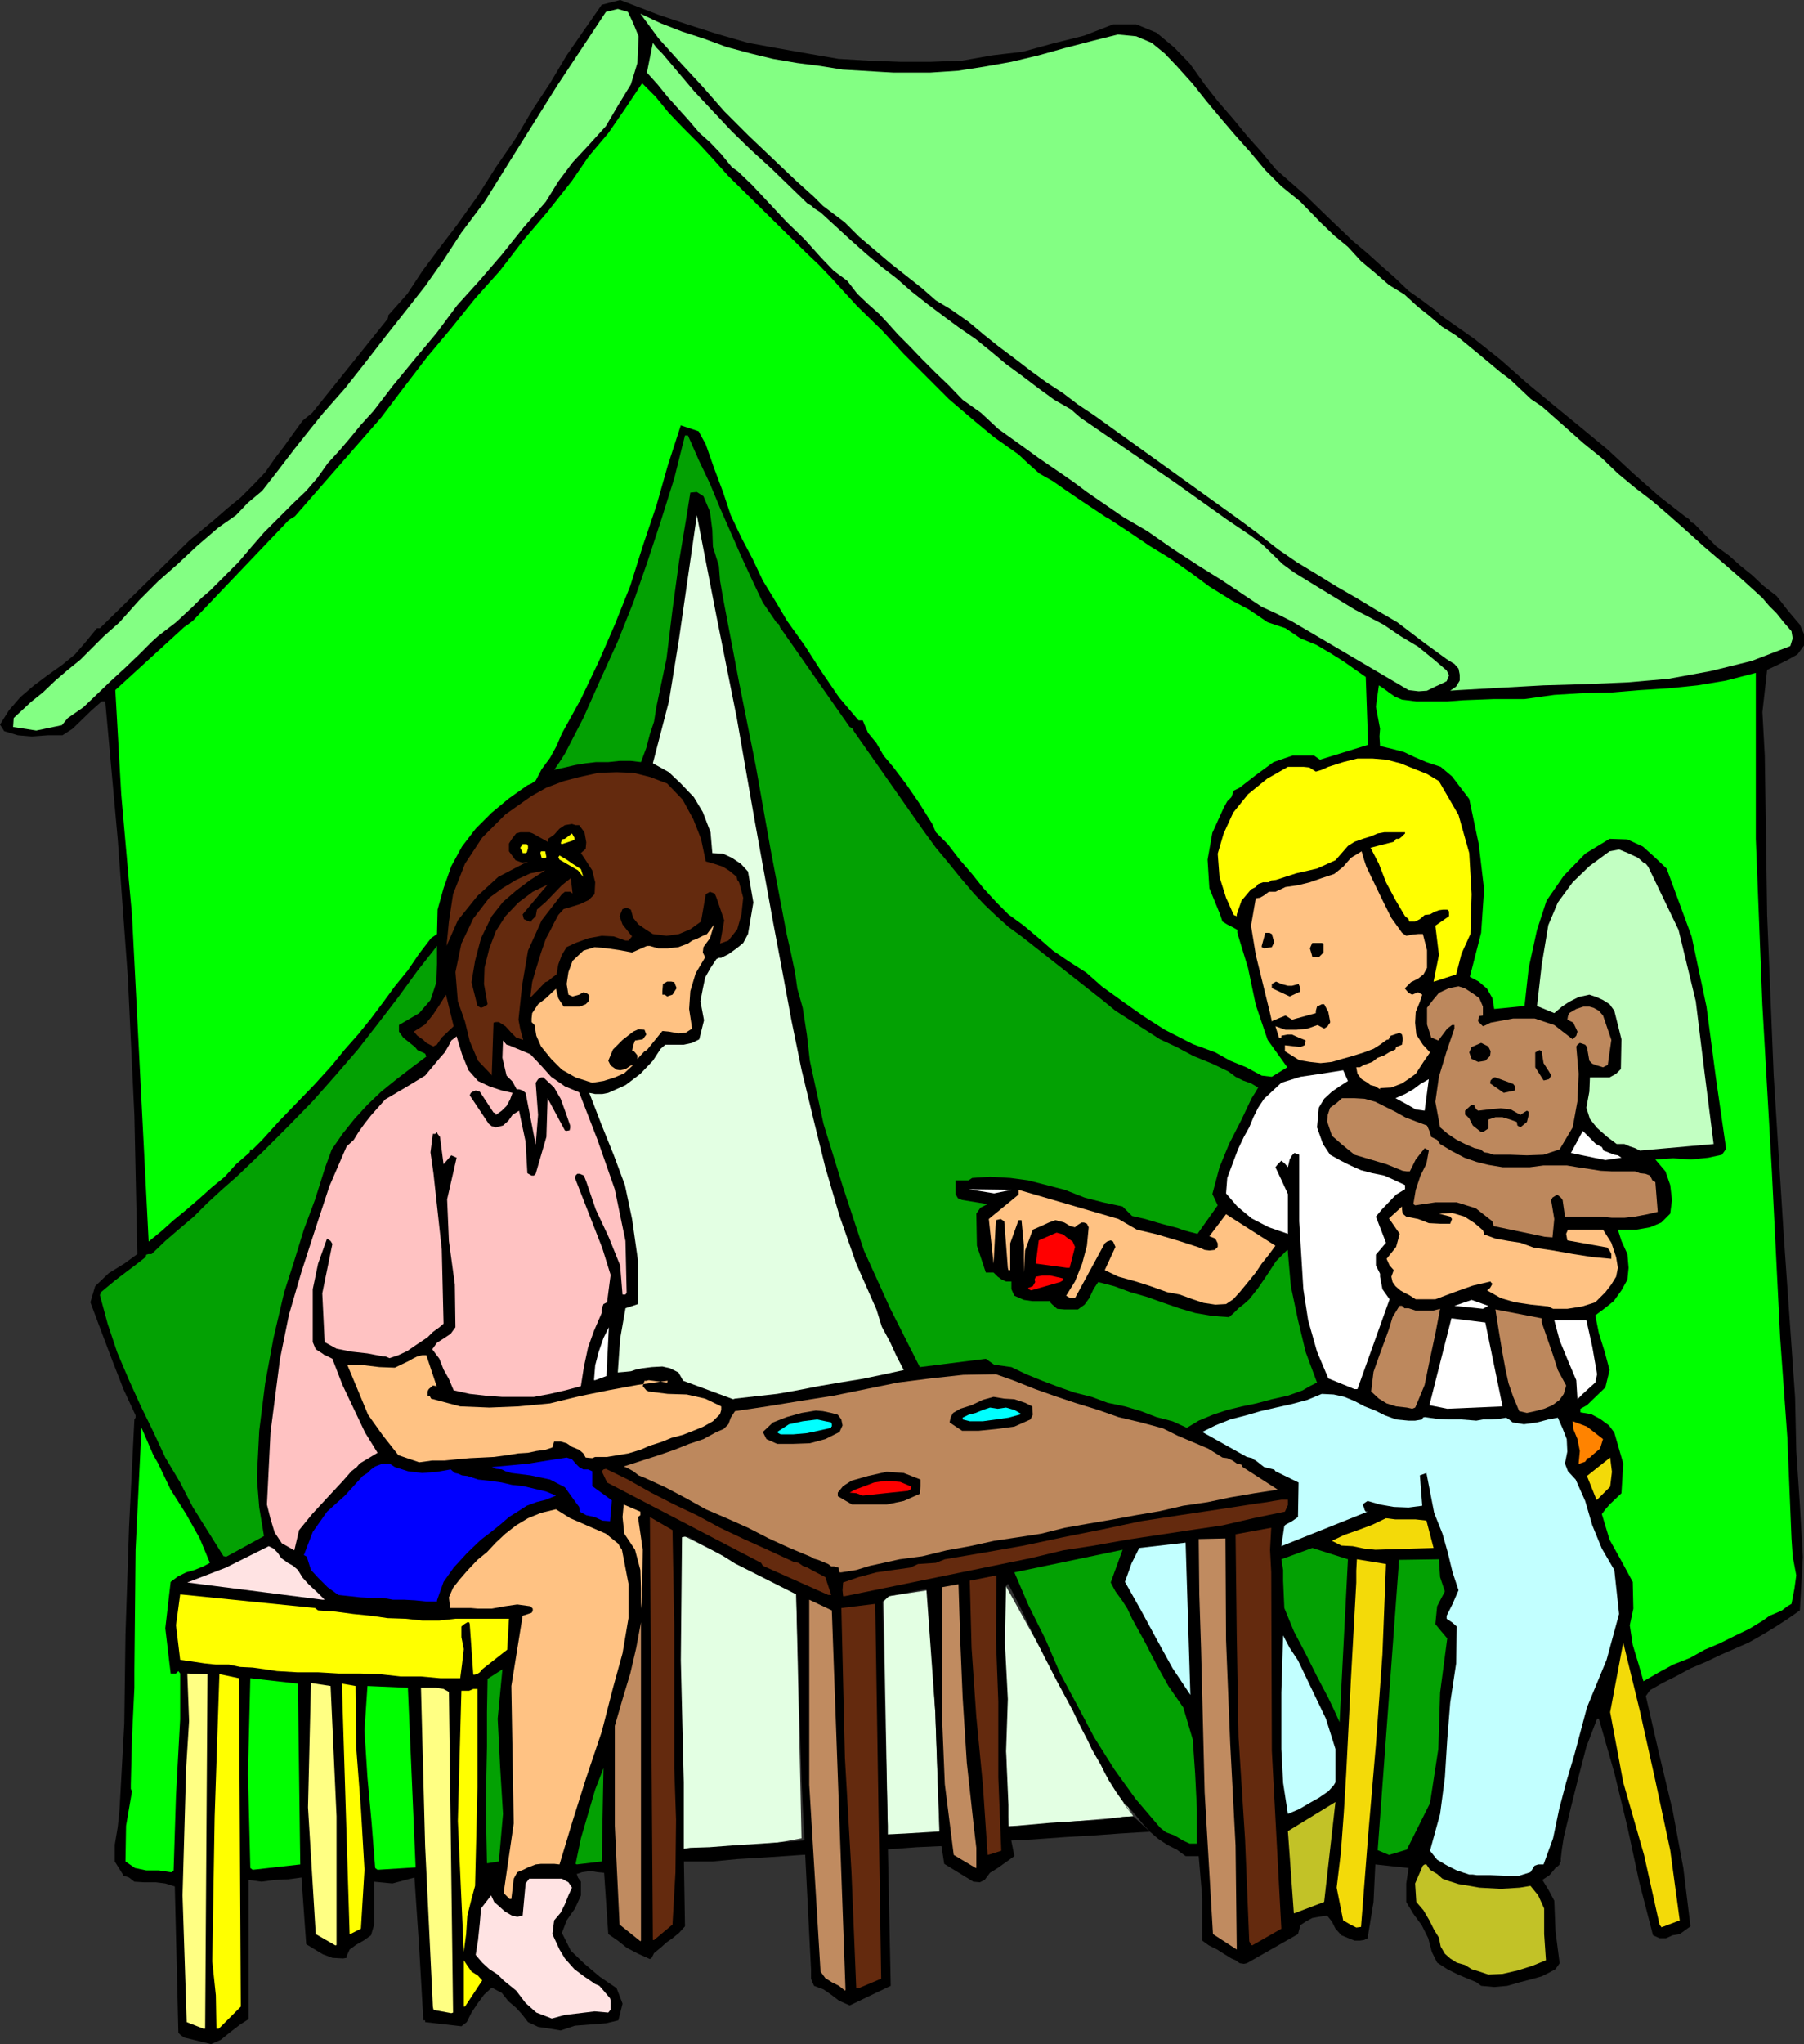 <?xml version="1.0" encoding="UTF-8" standalone="no"?>
<svg
   version="1.0"
   width="129.724mm"
   height="146.908mm"
   id="svg100"
   sodipodi:docname="Kids Camping.wmf"
   xmlns:inkscape="http://www.inkscape.org/namespaces/inkscape"
   xmlns:sodipodi="http://sodipodi.sourceforge.net/DTD/sodipodi-0.dtd"
   xmlns="http://www.w3.org/2000/svg"
   xmlns:svg="http://www.w3.org/2000/svg">
  <rect width="100%" height="100%" fill="#333333" stroke="none"/>
  <sodipodi:namedview
     id="namedview100"
     pagecolor="#ffffff"
     bordercolor="#000000"
     borderopacity="0.25"
     inkscape:showpageshadow="2"
     inkscape:pageopacity="0.0"
     inkscape:pagecheckerboard="0"
     inkscape:deskcolor="#d1d1d1"
     inkscape:document-units="mm" />
  <defs
     id="defs1">
    <pattern
       id="WMFhbasepattern"
       patternUnits="userSpaceOnUse"
       width="6"
       height="6"
       x="0"
       y="0" />
  </defs>
  <path
     style="fill:#e3ffe3;fill-opacity:1;fill-rule:evenodd;stroke:none"
     d="m 273.104,430.331 34.906,63.023 -33.936,2.909 -1.131,-33.612 z"
     id="path1" />
  <path
     style="fill:#e3ffe3;fill-opacity:1;fill-rule:evenodd;stroke:none"
     d="m 240.137,435.017 1.454,-1.454 10.666,-1.616 1.939,33.127 1.131,33.127 -14.059,1.939 v -4.202 z"
     id="path2" />
  <path
     style="fill:#e3ffe3;fill-opacity:1;fill-rule:evenodd;stroke:none"
     d="m 182.769,415.625 33.613,16.968 1.454,66.739 -4.363,0.808 -3.878,0.646 -4.202,0.646 -3.878,1.131 -4.363,0.808 -4.202,0.808 -3.878,0.808 -4.04,0.646 z"
     id="path3" />
  <path
     style="fill:#000000;fill-opacity:1;fill-rule:evenodd;stroke:none"
     d="m 185.032,505.634 h 8.565 l 6.787,-0.646 8.08,-0.485 9.373,-0.646 10.019,-0.485 10.504,-0.808 10.827,-0.808 10.666,-0.485 10.827,-1.131 9.858,-0.485 8.888,-0.646 8.242,-0.485 6.626,-0.485 5.171,-0.323 3.07,-0.162 -4.525,-4.202 -2.909,0.162 -5.333,0.808 -6.626,0.323 -7.757,0.485 -9.05,0.808 -9.858,0.485 -9.858,0.97 -10.666,0.646 -10.181,0.485 -10.342,0.808 -9.696,0.808 -8.888,0.646 -7.757,0.485 -6.302,0.485 -5.171,0.162 -3.232,0.485 z"
     id="path4" />
  <path
     style="fill:#000000;fill-opacity:1;fill-rule:evenodd;stroke:none"
     d="m 57.368,555.244 2.586,-1.131 2.586,-2.101 2.747,-2.101 2.262,-1.454 v -37.813 l 3.555,0.485 3.555,-0.485 3.717,-0.162 3.555,-0.485 1.293,18.099 2.101,1.293 2.424,1.454 2.586,0.97 2.909,0.162 0.97,-0.162 v -0.485 l 0.808,-1.778 1.778,-1.293 2.262,-1.293 1.778,-1.293 0.808,-2.747 v -11.797 l 5.01,0.485 5.979,-1.616 1.293,19.068 1.131,19.715 h 0.485 v 0.485 l 9.858,1.131 1.454,-1.131 1.293,-2.586 1.616,-2.424 1.778,-2.424 2.101,-1.939 2.747,1.454 1.778,2.262 2.101,1.778 1.616,1.778 1.616,2.101 2.747,1.293 3.232,0.485 2.909,0.485 3.878,-1.293 4.202,-0.323 4.202,-0.323 3.394,-0.808 1.131,-4.525 -1.616,-4.202 -4.525,-3.07 -4.202,-3.555 -3.717,-3.555 -2.424,-4.848 1.293,-3.394 2.262,-3.232 1.616,-3.555 v -3.717 l -0.808,-1.131 -0.323,-0.97 1.454,-0.485 2.262,-0.323 1.939,0.323 1.778,0.162 1.131,16.644 2.586,1.778 2.424,1.939 3.07,1.616 3.232,1.454 0.485,-0.323 0.646,-1.293 1.778,-1.454 1.616,-1.454 1.616,-1.131 1.778,-1.454 1.616,-1.778 -0.323,-19.553 v -19.553 l -0.808,-33.127 0.323,-33.45 0.808,-0.162 1.131,0.162 3.07,1.778 3.394,1.778 2.909,1.616 3.07,1.939 16.645,8.403 1.454,50.903 2.586,51.064 v 2.424 l 0.808,1.939 2.586,0.97 2.101,1.454 2.101,1.616 2.909,1.293 11.15,-5.333 -0.808,-39.268 v -4.202 l -1.454,-60.922 1.778,-1.454 10.181,-1.939 2.424,33.45 1.131,31.188 v 1.939 l 0.646,3.878 0.646,4.202 7.918,4.848 1.778,0.162 1.293,-0.646 1.454,-1.939 2.101,-1.293 2.262,-1.616 2.262,-1.616 -0.808,-4.04 -0.808,-3.878 v -5.979 l -0.646,-14.544 0.485,-14.22 -0.808,-15.352 0.323,-15.352 0.323,-0.485 h 0.323 l 3.394,6.625 3.07,6.464 3.232,6.464 3.394,6.625 2.101,3.878 2.262,4.201 2.101,4.363 2.101,4.04 0.97,2.101 1.293,2.262 1.131,1.939 1.131,2.262 1.131,2.101 1.131,1.778 0.808,1.293 1.939,2.747 1.939,2.586 0.808,1.293 -2.747,-3.717 2.262,2.101 3.232,3.878 1.778,1.939 2.262,1.939 2.424,1.616 2.586,1.293 2.424,1.778 h 3.555 l 0.97,11.312 v 11.635 l 1.778,1.293 2.262,1.131 1.778,1.131 2.101,1.293 1.131,0.485 1.131,0.808 1.131,0.162 0.808,-0.162 13.898,-7.918 0.646,-2.424 1.454,-0.97 1.778,-0.97 1.778,-0.323 2.262,-0.323 1.293,1.616 0.97,1.939 1.616,1.778 1.939,0.808 1.616,0.646 h 1.454 l 1.131,-0.162 0.97,-0.485 1.616,-9.857 0.485,-10.181 9.05,0.97 -0.646,4.202 v 5.009 l 1.939,3.232 2.262,3.07 1.778,3.555 0.97,3.717 1.454,2.909 2.747,1.778 2.909,1.454 3.07,1.293 1.939,0.808 1.293,0.97 3.555,0.323 3.555,-0.323 3.394,-0.97 3.717,-0.97 2.262,-0.646 1.939,-0.97 1.778,-0.97 1.131,-1.616 -1.131,-8.726 -0.323,-8.241 -1.454,-2.747 -1.778,-2.909 1.939,-1.293 1.616,-1.939 0.646,-0.485 0.485,-0.485 v -0.323 l 0.323,-0.485 v -0.808 l 0.323,-2.747 0.485,-3.07 1.939,-8.08 2.101,-8.403 2.101,-8.08 2.909,-7.595 h 0.485 l 4.202,14.705 3.555,14.705 3.232,15.028 3.717,14.382 1.778,0.808 h 1.778 l 1.778,-0.808 1.939,-0.323 1.131,-0.808 1.778,-1.293 -1.939,-15.836 -2.909,-15.675 -3.717,-15.513 -3.555,-15.513 1.131,-1.616 3.394,-1.939 3.555,-1.778 4.202,-2.262 4.202,-1.778 3.717,-1.778 7.757,-3.394 3.717,-2.101 3.717,-2.262 3.232,-2.101 3.232,-2.262 0.808,-14.544 -0.808,-14.22 -0.97,-14.544 -0.323,-14.544 -3.07,-43.793 -2.747,-43.631 -1.778,-43.631 -0.646,-43.308 -0.646,-11.797 1.293,-11.473 2.747,-1.293 2.909,-1.454 2.586,-1.454 1.778,-2.424 v -3.07 l -1.131,-2.586 -1.939,-2.262 -1.616,-1.939 -2.747,-3.555 -3.555,-2.747 -3.07,-2.909 -3.232,-2.586 -3.07,-2.747 -3.555,-2.586 -5.979,-6.141 -0.808,-0.323 -0.323,-0.646 -0.808,-0.646 -0.323,-0.162 -7.272,-5.656 -6.949,-6.141 -6.949,-6.464 -7.434,-6.141 -7.11,-5.817 -7.434,-6.141 -7.11,-6.302 -7.11,-5.656 -9.211,-6.464 -0.97,-0.97 -3.878,-2.909 -3.878,-2.747 -3.717,-3.555 -4.04,-3.555 -3.394,-3.07 -4.04,-3.394 -3.555,-3.394 -3.717,-3.555 -5.818,-5.656 -7.757,-6.787 -3.878,-4.686 -4.04,-4.525 -3.717,-4.525 -4.202,-4.848 -3.555,-4.525 -4.04,-5.656 -4.202,-4.363 -4.848,-4.04 -5.494,-2.262 h -6.302 l -7.918,3.07 -8.403,2.101 -8.242,2.262 -8.242,0.97 -8.242,1.454 -8.565,0.323 h -8.242 l -8.565,-0.323 -8.242,-0.485 -8.403,-1.454 -8.242,-1.454 -7.918,-1.454 L 194.889,9.211 187.294,6.787 179.053,4.04 168.549,0 l -5.01,1.293 -4.848,6.949 -4.686,6.787 -4.525,7.595 -4.686,7.11 -4.686,7.918 -5.333,7.757 -5.01,7.918 -5.656,7.918 -4.686,6.141 -4.686,6.302 -4.04,6.141 -5.171,5.817 v 0.323 l -0.162,0.646 -20.523,25.532 -2.586,2.101 -2.586,3.555 -2.424,3.394 -2.586,3.394 -2.586,3.717 -3.394,3.555 -3.232,3.232 -3.555,2.909 -3.717,3.232 -6.626,5.494 -24.078,23.593 -0.323,0.323 H 26.341 l -2.909,3.555 -3.07,3.555 -3.555,2.909 -3.878,2.747 -3.878,2.909 -3.555,3.07 -3.07,3.555 L 0,196.824 l 0.646,0.97 0.485,0.808 3.717,1.131 3.717,0.323 4.363,-0.323 h 4.04 l 2.747,-1.778 5.171,-5.009 2.747,-2.424 h 0.97 l 3.394,37.49 2.747,37.49 1.778,37.49 0.808,37.652 -3.555,2.586 -4.202,2.586 -3.717,3.555 -1.293,4.363 2.909,7.757 3.232,8.565 2.909,7.433 3.232,6.949 v 0.646 l -0.323,0.485 -1.454,29.249 -0.97,29.249 -0.323,24.078 -1.293,23.431 -0.485,4.686 -0.808,4.848 v 4.525 l 2.424,3.878 1.454,0.485 1.454,1.131 2.586,0.162 h 3.232 l 2.586,0.323 2.586,0.808 0.97,39.753 0.646,0.646 0.97,0.646 z"
     id="path5" />
  <path
     style="fill:#ffff83;fill-opacity:1;fill-rule:evenodd;stroke:none"
     d="m 55.267,551.043 h 0.485 l 0.646,-96.311 -5.494,-0.162 0.485,12.928 -0.808,12.928 -0.97,34.42 1.131,34.42 z"
     id="path6" />
  <path
     style="fill:#ffff00;fill-opacity:1;fill-rule:evenodd;stroke:none"
     d="m 59.469,551.043 5.979,-5.979 -0.485,-89.201 -5.333,-1.131 -1.293,38.783 -0.646,39.268 0.97,9.211 0.162,9.049 z"
     id="path7" />
  <path
     style="fill:#ffe3e3;fill-opacity:1;fill-rule:evenodd;stroke:none"
     d="m 149.965,548.296 3.555,-0.97 4.04,-0.485 4.04,-0.485 3.717,0.323 0.646,-0.808 v -2.424 l -0.162,-0.646 -1.778,-2.101 -1.131,-1.293 -1.131,-0.485 -3.07,-2.101 -2.586,-1.939 -2.586,-2.909 -1.454,-2.424 -1.939,-4.202 0.485,-3.717 1.778,-2.101 1.131,-2.262 0.97,-2.424 0.97,-2.101 -0.97,-1.454 -1.778,-0.97 h -8.888 l -0.97,1.293 -0.808,8.726 -1.454,0.323 -1.454,-0.323 -1.939,-1.131 -1.616,-1.454 -1.293,-1.131 -0.808,-1.778 -2.747,3.555 -0.323,3.878 -0.485,4.686 -0.646,4.04 1.778,2.101 1.939,1.778 2.262,1.454 1.616,1.616 3.394,2.747 2.586,3.394 2.909,2.586 z"
     id="path8" />
  <path
     style="fill:#ffff83;fill-opacity:1;fill-rule:evenodd;stroke:none"
     d="m 122.654,546.841 0.485,-0.162 -1.131,-87.1 -1.454,-0.808 -1.939,-0.323 h -4.202 l 1.131,42.985 2.101,43.631 0.162,0.808 0.485,0.162 z"
     id="path9" />
  <path
     style="fill:#ffff00;fill-opacity:1;fill-rule:evenodd;stroke:none"
     d="m 126.371,545.064 4.686,-7.11 -1.131,-1.293 -1.778,-1.131 -1.131,-1.616 -0.97,-1.454 v 12.604 z"
     id="path10" />
  <path
     style="fill:#c08b60;fill-opacity:1;fill-rule:evenodd;stroke:none"
     d="m 229.795,540.539 -3.717,-103.098 -6.141,-2.909 v 50.256 l 3.07,50.741 1.293,1.778 1.778,1.131 1.939,0.97 1.616,1.293 z"
     id="path11" />
  <path
     style="fill:#642a0e;fill-opacity:1;fill-rule:evenodd;stroke:none"
     d="m 233.35,540.054 6.141,-2.586 -1.616,-101.806 -9.211,1.131 0.485,20.361 0.485,20.361 1.778,31.026 1.293,31.511 z"
     id="path12" />
  <path
     style="fill:#c2c227;fill-opacity:1;fill-rule:evenodd;stroke:none"
     d="m 404.484,536.338 3.878,-0.162 4.202,-0.97 4.04,-1.293 3.555,-1.454 -0.485,-7.11 v -6.949 l -1.616,-3.555 -2.101,-2.586 -2.909,0.485 -2.586,0.162 -2.586,0.162 -2.909,-0.162 -2.909,-0.162 -2.747,-0.485 -2.909,-0.485 -2.586,-0.808 -1.778,-0.646 -1.454,-1.293 -1.939,-1.131 -0.97,-1.454 h -0.485 l -0.485,0.323 -2.101,4.848 0.323,5.009 1.939,2.262 1.616,2.747 1.293,2.586 1.293,2.101 0.485,2.424 1.131,1.939 1.454,1.293 1.778,1.131 2.262,0.646 1.778,1.131 2.101,0.646 z"
     id="path13" />
  <path
     style="fill:#ffff00;fill-opacity:1;fill-rule:evenodd;stroke:none"
     d="m 126.048,530.197 0.646,-4.848 0.323,-5.009 1.131,-4.525 0.97,-3.555 0.646,-26.825 v -26.663 h -1.131 l -1.131,0.485 h -2.101 l -0.97,35.39 z"
     id="path14" />
  <path
     style="fill:#c08b60;fill-opacity:1;fill-rule:evenodd;stroke:none"
     d="m 336.128,529.066 -0.323,-27.795 -1.454,-27.633 -1.131,-28.118 -0.162,-27.633 -7.272,0.162 0.162,15.028 0.485,14.867 0.97,38.945 2.262,38.46 6.464,4.202 z"
     id="path15" />
  <path
     style="fill:#ffff83;fill-opacity:1;fill-rule:evenodd;stroke:none"
     d="m 91.142,528.419 h 0.162 l 0.162,-0.162 v -34.905 l -1.616,-35.39 -5.333,-0.808 -0.808,33.774 2.101,34.42 z"
     id="path16" />
  <path
     style="fill:#642a0e;fill-opacity:1;fill-rule:evenodd;stroke:none"
     d="m 340.329,528.419 7.918,-4.525 -2.586,-48.317 -0.162,-48.479 -0.323,-6.141 0.323,-5.979 -9.696,1.778 0.323,27.471 0.485,27.633 1.778,27.795 1.131,27.633 0.485,0.97 z"
     id="path17" />
  <path
     style="fill:#c08b60;fill-opacity:1;fill-rule:evenodd;stroke:none"
     d="m 174.205,527.127 v -86.454 l -1.293,6.949 -1.616,6.949 -2.101,6.949 -2.101,7.272 v 27.148 l 1.293,26.825 5.656,4.525 z"
     id="path18" />
  <path
     style="fill:#642a0e;fill-opacity:1;fill-rule:evenodd;stroke:none"
     d="m 177.76,526.965 5.01,-4.202 0.808,-14.22 0.162,-14.22 -0.485,-13.897 v -38.945 l -0.485,-25.855 -6.141,-3.555 0.808,114.895 z"
     id="path19" />
  <path
     style="fill:#ffff00;fill-opacity:1;fill-rule:evenodd;stroke:none"
     d="m 95.182,525.349 2.909,-1.454 0.97,-15.998 -0.97,-16.644 -1.293,-16.806 -0.162,-16.483 -3.717,-0.646 2.101,68.032 z"
     id="path20" />
  <path
     style="fill:#f3da09;fill-opacity:1;fill-rule:evenodd;stroke:none"
     d="m 368.609,523.572 1.293,-0.162 1.939,-24.886 2.101,-24.563 1.778,-24.563 0.97,-24.563 -7.918,-1.293 -0.162,3.07 v 3.232 l -1.454,26.34 -1.293,25.694 -0.646,10.665 -0.808,10.827 -1.131,9.373 1.778,8.888 1.939,1.131 z"
     id="path21" />
  <path
     style="fill:#f3da09;fill-opacity:1;fill-rule:evenodd;stroke:none"
     d="m 451.833,523.41 4.686,-1.778 -2.586,-19.068 -4.04,-18.907 -4.202,-18.907 -4.525,-18.584 -3.555,18.907 3.555,19.068 5.656,19.715 4.202,18.907 0.485,0.646 0.162,0.162 v -0.162 z"
     id="path22" />
  <path
     style="fill:#c2c227;fill-opacity:1;fill-rule:evenodd;stroke:none"
     d="m 351.803,519.693 8.08,-3.07 3.07,-27.148 -12.928,7.918 1.616,22.3 z"
     id="path23" />
  <path
     style="fill:#ffc283;fill-opacity:1;fill-rule:evenodd;stroke:none"
     d="m 138.976,515.815 0.646,-5.494 0.97,-1.778 1.616,-0.646 1.293,-0.646 2.101,-0.808 1.454,-0.162 h 3.555 l 1.454,0.162 3.555,-11.797 3.717,-11.797 4.202,-12.443 3.07,-11.958 2.586,-9.373 1.616,-9.534 v -9.373 l -1.778,-9.211 -0.646,-0.97 -0.323,-0.646 -3.394,-2.747 -4.848,-2.101 -4.848,-2.101 -3.878,-2.424 -4.04,0.97 -3.555,1.454 -3.232,1.939 -2.909,2.262 -2.586,2.424 -2.424,2.586 -2.586,2.101 -2.747,2.909 -2.101,2.424 -1.778,2.262 -1.131,2.586 0.323,2.909 h 5.656 l 1.939,0.162 h 3.717 l 3.555,-0.646 3.394,-0.485 3.555,0.485 0.646,0.646 v 0.646 l -0.323,0.485 -2.424,0.808 -3.07,19.068 0.323,18.745 0.323,18.584 -2.747,18.907 1.616,1.616 z"
     id="path24" />
  <path
     style="fill:#000000;fill-opacity:1;fill-rule:evenodd;stroke:none"
     d="m 403.03,514.037 -0.485,-0.808 z"
     id="path25" />
  <path
     style="fill:#c2ffff;fill-opacity:1;fill-rule:evenodd;stroke:none"
     d="m 401.414,509.351 h 3.717 l 3.717,0.162 h 4.04 l 3.07,-0.97 1.131,-1.778 0.97,-0.323 h 1.454 l 2.586,-7.11 1.616,-7.757 1.939,-7.433 2.262,-7.595 3.394,-12.766 5.333,-12.928 3.394,-12.443 -1.293,-11.958 -3.394,-5.817 -2.586,-6.302 -1.939,-6.625 -2.586,-5.817 -2.101,-2.262 -0.808,-2.101 0.646,-3.232 -0.162,-3.394 -1.131,-2.909 -1.293,-2.909 -2.586,0.485 -3.07,0.808 -3.555,0.485 -3.07,-0.485 -0.97,-0.808 -0.808,-0.485 -1.939,0.323 -2.262,0.162 h -2.101 l -1.778,0.323 -4.04,-0.323 h -3.394 l -3.232,-0.162 -3.394,-0.485 -0.485,0.162 -0.162,0.485 -1.939,0.323 h -1.778 l -3.394,-0.323 -3.07,-1.131 -2.586,-1.293 -2.909,-1.131 -2.747,-1.454 -2.747,-1.131 -2.909,-0.646 -3.232,-0.162 -3.878,1.616 -4.202,1.131 -4.363,0.97 -4.202,0.97 -3.878,1.131 -4.363,1.131 -4.04,1.616 -3.555,1.778 12.12,6.787 1.454,0.323 0.323,0.323 0.646,0.323 2.262,1.778 2.586,0.646 h 0.162 l 0.323,0.485 6.302,3.07 -0.162,9.373 -1.616,1.131 -1.778,0.97 -0.323,0.323 -0.808,5.494 23.432,-9.373 h -0.485 l -0.323,-0.485 -0.162,-0.646 -0.323,-0.646 0.323,-0.485 0.97,-0.646 3.394,0.97 3.717,0.646 4.04,0.162 3.717,-0.485 -0.646,-8.241 1.778,-0.646 2.101,10.827 2.262,5.656 1.454,5.171 1.293,5.333 1.616,4.848 -1.616,3.717 -1.616,3.232 v 0.808 l 1.454,0.97 1.293,1.131 -0.162,10.019 -1.616,10.665 -0.808,10.019 -0.646,10.342 -1.293,9.857 -2.747,10.019 1.939,2.424 2.747,1.616 2.586,1.293 3.394,1.131 h 0.97 z"
     id="path26" />
  <path
     style="fill:#00ff00;fill-opacity:1;fill-rule:evenodd;stroke:none"
     d="m 46.379,508.543 h 0.323 l 0.485,-0.485 0.646,-20.361 1.131,-20.684 v -12.443 l -0.485,-0.646 -0.646,0.646 h -1.454 l -1.454,-12.281 1.454,-12.604 1.939,-1.454 2.262,-1.131 2.262,-0.646 2.424,-0.97 1.778,-0.97 -2.747,-6.625 -3.717,-6.625 -4.202,-6.625 -3.394,-7.11 -1.293,-2.262 -1.131,-2.586 -0.97,-2.262 -1.131,-2.586 -1.616,33.127 -0.323,32.966 v 4.525 l -0.646,13.412 -0.323,12.928 v 1.131 l 0.323,0.646 -1.616,9.373 -0.162,9.696 2.586,1.778 3.07,0.646 h 3.394 z"
     id="path27" />
  <path
     style="fill:#00ff00;fill-opacity:1;fill-rule:evenodd;stroke:none"
     d="m 68.68,507.897 12.928,-1.454 -0.646,-49.125 -12.928,-1.454 -0.646,25.855 0.646,25.694 z"
     id="path28" />
  <path
     style="fill:#00ff00;fill-opacity:1;fill-rule:evenodd;stroke:none"
     d="m 102.616,507.897 10.342,-0.646 -2.101,-48.802 -10.989,-0.485 -0.808,12.12 0.808,12.766 1.131,12.281 0.97,12.281 z"
     id="path29" />
  <path
     style="fill:#c08b60;fill-opacity:1;fill-rule:evenodd;stroke:none"
     d="m 265.185,507.412 h 0.162 v -5.494 l -0.646,-5.494 -1.939,-17.614 -1.131,-17.776 -0.646,-15.352 -0.485,-15.352 -4.525,0.808 v 33.935 l 0.808,19.553 2.424,19.23 z"
     id="path30" />
  <path
     style="fill:#03a103;fill-opacity:1;fill-rule:evenodd;stroke:none"
     d="m 156.752,506.442 6.787,-0.808 0.485,-25.371 -2.262,5.817 -1.939,6.625 -1.939,6.625 -1.454,6.949 z"
     id="path31" />
  <path
     style="fill:#03a103;fill-opacity:1;fill-rule:evenodd;stroke:none"
     d="m 132.512,506.119 3.07,-0.485 1.131,-12.928 -0.808,-13.089 -0.646,-12.766 1.293,-13.412 -4.04,2.586 -0.162,9.049 v 9.373 l -0.323,15.836 0.323,15.836 z"
     id="path32" />
  <path
     style="fill:#642a0e;fill-opacity:1;fill-rule:evenodd;stroke:none"
     d="m 269.064,503.695 3.07,-0.97 -0.808,-19.876 v -20.684 l -0.646,-16.968 0.162,-17.291 -7.272,1.454 0.485,18.26 1.293,18.745 1.778,18.422 1.293,19.068 z"
     id="path33" />
  <path
     style="fill:#03a103;fill-opacity:1;fill-rule:evenodd;stroke:none"
     d="m 377.497,503.857 4.848,-1.454 6.302,-12.604 2.262,-14.705 0.485,-15.352 1.939,-14.705 -1.778,-2.101 -1.454,-1.778 0.485,-4.848 2.101,-4.04 -1.293,-3.878 -0.323,-4.848 -10.827,0.162 -5.818,78.859 z"
     id="path34" />
  <path
     style="fill:#03a103;fill-opacity:1;fill-rule:evenodd;stroke:none"
     d="m 323.523,500.786 h 1.778 v -9.373 l -0.485,-9.696 -0.646,-9.211 -2.586,-8.726 -4.04,-5.817 -3.232,-5.817 -3.07,-5.979 -3.555,-6.464 -1.293,-2.747 -1.454,-2.262 -1.778,-2.424 -1.293,-2.424 3.232,-8.888 -29.411,6.141 3.878,9.049 4.525,9.049 4.04,9.373 4.525,8.403 4.686,8.888 5.494,8.726 5.818,8.08 6.626,7.757 1.616,1.293 2.262,0.808 2.424,1.454 1.778,0.808 z"
     id="path35" />
  <path
     style="fill:#c2ffff;fill-opacity:1;fill-rule:evenodd;stroke:none"
     d="m 350.025,492.707 3.07,-1.293 2.747,-1.616 2.586,-1.454 2.586,-1.778 1.454,-1.616 0.485,-0.808 v -9.049 l -2.586,-8.241 -3.878,-8.08 -3.717,-7.757 -2.262,-3.394 -1.778,-3.394 -0.485,15.513 v 15.352 l 0.485,9.211 z"
     id="path36" />
  <path
     style="fill:#03a103;fill-opacity:1;fill-rule:evenodd;stroke:none"
     d="m 364.084,467.498 2.262,-43.954 -9.696,-3.07 -8.403,3.07 0.485,2.909 v 2.909 l 0.323,7.433 2.586,6.302 3.232,6.141 3.07,6.141 1.616,3.07 1.454,2.747 1.616,3.394 1.454,3.232 z"
     id="path37" />
  <path
     style="fill:#c2ffff;fill-opacity:1;fill-rule:evenodd;stroke:none"
     d="m 323.523,460.387 -1.293,-41.369 -12.605,1.454 -2.101,4.202 -1.778,5.009 4.363,7.757 4.202,7.757 4.363,7.918 z"
     id="path38" />
  <path
     style="fill:#00ff00;fill-opacity:1;fill-rule:evenodd;stroke:none"
     d="m 450.863,454.247 3.878,-2.101 4.525,-1.778 4.04,-2.262 4.202,-1.778 3.878,-1.939 4.04,-1.939 3.717,-2.262 1.778,-1.293 1.939,-0.808 1.454,-0.646 1.454,-1.131 1.131,-0.646 0.808,-4.202 0.485,-3.555 -0.97,-5.171 -0.323,-4.848 -1.131,-27.471 -1.939,-26.825 -2.262,-45.409 -2.586,-45.247 -1.778,-45.085 v -45.085 l -8.08,2.101 -7.757,1.293 -7.918,0.808 -7.757,0.485 -7.757,0.646 -7.595,0.162 -7.918,0.485 -8.08,1.131 h -8.242 l -4.202,0.162 -4.202,0.162 -4.363,0.323 h -8.403 l -3.878,-0.485 -1.939,-0.808 -1.616,-1.131 -1.293,-0.97 -1.454,-0.97 -0.808,5.817 1.131,5.979 -0.162,2.101 0.162,2.586 3.394,0.808 3.07,0.808 3.07,1.454 3.07,1.293 3.878,1.293 3.07,2.586 2.586,3.394 2.101,2.747 2.586,12.281 1.454,12.281 -0.808,11.797 -3.07,11.958 2.424,1.293 2.262,1.939 1.454,2.586 0.485,2.909 8.242,-0.808 1.131,-10.342 2.262,-10.342 2.586,-7.918 4.686,-6.787 5.818,-5.979 6.626,-4.04 4.848,0.162 4.202,1.939 3.232,2.909 3.232,3.07 6.787,18.422 4.04,19.068 2.586,19.553 2.747,19.068 -1.131,1.616 -3.717,0.808 -4.686,0.485 -4.848,-0.323 -4.848,0.323 2.747,3.232 1.293,3.717 0.485,4.04 -0.485,3.717 -2.424,2.424 -3.07,1.293 -3.717,0.646 h -5.01 l 0.97,3.07 1.616,3.555 0.323,3.717 -0.323,3.232 -1.616,2.909 -2.101,2.909 -2.424,1.939 -2.586,1.939 0.97,4.848 1.616,5.171 1.293,4.848 -1.131,4.686 -5.01,4.848 -1.778,0.97 v 0.97 l 2.909,0.485 2.424,1.293 2.424,1.778 1.454,1.939 2.424,8.403 -0.485,8.08 -3.232,3.07 -1.131,1.293 -0.97,1.293 2.101,6.949 3.232,5.817 3.07,5.656 0.162,7.272 -0.97,4.525 0.808,5.333 1.616,5.333 1.293,4.525 z"
     id="path39" />
  <path
     style="fill:#ffff00;fill-opacity:1;fill-rule:evenodd;stroke:none"
     d="m 119.745,455.863 h 5.333 l 0.485,-3.717 0.485,-4.202 -0.646,-3.232 v -2.909 l 0.808,-0.646 0.808,-0.485 h 0.485 l 0.162,0.485 0.97,13.736 h 0.485 l 0.162,-0.162 0.646,-0.162 0.485,-0.323 0.646,-0.808 6.787,-5.333 0.485,-8.403 h -14.544 l -4.363,0.485 h -4.686 l -4.525,-0.485 -4.848,-0.162 -4.525,-0.646 -4.848,-0.485 -4.848,-0.646 -4.686,-0.323 -0.646,-0.485 -0.162,-0.162 -36.683,-3.717 -1.131,8.403 1.131,9.373 3.394,0.485 3.232,0.485 3.07,0.323 h 3.555 l 3.07,0.646 3.394,0.162 3.394,0.485 3.232,0.485 5.494,0.323 h 5.656 l 5.494,0.323 h 5.818 l 5.333,0.162 5.818,0.646 h 5.494 z"
     id="path40" />
  <path
     style="fill:#ffc283;fill-opacity:1;fill-rule:evenodd;stroke:none"
     d="m 174.205,436.956 0.323,-3.394 v -3.717 l 0.162,-8.888 -1.293,-8.888 0.646,-0.485 v -0.97 l -4.525,-1.939 -0.323,3.394 0.485,4.525 2.909,4.363 1.454,5.494 0.162,5.009 z"
     id="path41" />
  <path
     style="fill:#0000ff;fill-opacity:1;fill-rule:evenodd;stroke:none"
     d="m 115.867,435.017 h 2.909 v -0.323 l 1.778,-5.009 2.747,-3.878 3.717,-4.04 3.717,-3.555 2.747,-2.101 2.424,-1.939 2.424,-2.101 2.586,-1.616 2.262,-1.454 2.586,-0.97 2.586,-0.646 2.747,-1.131 -2.747,-1.131 -2.747,-0.646 -3.394,-0.808 -3.07,-0.323 -2.747,-0.646 -3.394,-0.485 -3.07,-0.323 -2.909,-0.97 -1.454,-0.162 -1.131,-0.485 -0.808,-0.162 -1.131,-0.97 -3.717,0.646 -4.04,0.323 -3.878,-0.485 -3.555,-1.131 -1.454,-0.97 h -1.778 l -2.101,0.808 -1.131,0.808 -0.97,0.97 -1.293,0.808 -4.848,5.333 -4.848,4.363 -3.878,5.494 -2.424,6.302 0.646,0.323 0.162,0.162 1.131,3.555 1.939,2.101 2.586,2.586 2.909,2.101 3.07,0.323 2.909,0.323 2.909,0.162 h 3.232 l 2.747,0.485 h 3.07 l 2.909,0.162 z"
     id="path42" />
  <path
     style="fill:#ffe3e3;fill-opacity:1;fill-rule:evenodd;stroke:none"
     d="M 87.587,434.532 H 88.234 l -1.939,-1.939 -2.424,-2.262 -1.616,-1.778 -1.293,-2.101 -1.293,-1.131 -1.454,-0.808 -1.778,-1.293 -0.97,-1.454 -1.131,-1.131 -1.293,-0.646 -11.635,5.817 -10.504,4.04 z"
     id="path43" />
  <path
     style="fill:#642a0e;fill-opacity:1;fill-rule:evenodd;stroke:none"
     d="m 229.633,433.562 50.581,-10.342 8.726,-2.101 8.403,-1.293 9.05,-1.616 8.565,-1.293 8.565,-1.293 8.726,-1.293 8.403,-1.939 8.565,-1.778 0.808,-1.778 v -1.454 h -1.778 l -2.101,0.323 -1.778,0.323 -2.424,0.323 -10.504,1.616 -10.827,1.616 -10.504,1.616 -10.666,2.262 -10.504,2.101 -10.666,2.262 -10.989,1.939 -10.504,1.778 -2.424,0.97 -2.424,0.162 -2.424,0.162 -2.101,0.97 -4.686,0.646 -4.525,0.646 -4.848,1.293 -4.202,1.454 -0.162,2.101 0.162,1.616 z"
     id="path44" />
  <path
     style="fill:#642a0e;fill-opacity:1;fill-rule:evenodd;stroke:none"
     d="m 225.109,433.239 h 0.808 l -1.616,-4.848 -3.717,-1.939 -1.131,-0.646 -1.293,-0.485 -1.131,-0.808 -1.454,-0.323 -6.626,-3.07 -6.787,-3.07 -6.464,-3.07 -6.302,-3.394 -6.141,-2.909 -6.302,-3.232 -6.302,-3.555 -5.979,-2.909 -0.646,0.162 -0.485,0.485 1.454,3.07 41.854,21.815 0.485,0.808 z"
     id="path45" />
  <path
     style="fill:#bd885d;fill-opacity:1;fill-rule:evenodd;stroke:none"
     d="m 228.664,427.099 4.04,-0.646 3.717,-1.131 3.717,-0.808 4.363,-0.97 6.141,-0.808 6.626,-1.616 6.302,-1.131 6.626,-1.454 6.464,-0.97 6.302,-0.97 6.464,-1.616 6.464,-1.131 6.626,-1.131 6.141,-1.131 6.626,-1.131 6.302,-1.454 6.626,-0.97 6.141,-1.293 6.626,-1.131 6.302,-0.97 -9.534,-6.141 -0.162,-0.162 -0.162,-0.485 -1.293,-0.323 -1.131,-0.808 -1.454,-0.646 -1.293,-0.162 -3.878,-2.424 -4.202,-1.778 -4.202,-1.778 -3.878,-1.939 -5.979,-1.616 -6.141,-1.454 -5.494,-1.939 -5.818,-1.778 -5.818,-1.939 -5.494,-1.939 -5.656,-2.262 -5.01,-1.778 -8.888,0.162 -8.888,0.97 -8.888,1.131 -8.726,1.778 -8.726,1.778 -9.211,1.454 -8.888,1.454 -8.726,1.293 -1.131,1.778 -0.646,1.778 -1.293,1.293 -1.939,0.808 -3.555,1.939 -3.878,1.293 -4.04,1.616 -4.202,1.454 -9.534,3.07 1.131,0.485 1.454,0.808 1.454,1.131 1.616,0.646 5.656,2.586 5.494,2.909 5.494,3.07 5.656,2.424 5.818,2.586 5.656,2.909 5.656,2.586 5.818,2.424 0.808,0.485 1.131,0.323 2.747,1.131 0.808,0.646 h 0.808 l 1.131,0.323 0.323,1.293 z"
     id="path46" />
  <path
     style="fill:#03a103;fill-opacity:1;fill-rule:evenodd;stroke:none"
     d="m 61.408,422.897 10.342,-5.656 -1.293,-7.757 -0.646,-8.08 0.646,-12.766 1.616,-12.928 2.262,-12.281 2.909,-12.443 2.747,-8.565 2.586,-8.403 3.07,-8.241 2.747,-8.726 1.778,-4.848 2.909,-4.202 3.232,-4.04 3.555,-3.878 3.717,-3.555 4.202,-3.394 4.202,-3.232 3.878,-2.909 -0.323,-0.808 -2.101,-0.97 -0.646,-0.808 -3.232,-2.586 -1.131,-1.616 v -1.778 l 5.494,-3.232 3.07,-3.555 1.616,-4.848 0.162,-5.009 v -4.848 l -5.333,6.787 -5.171,7.11 -5.333,6.949 -5.656,7.272 -6.141,7.11 -6.141,6.949 -6.626,6.787 -6.626,6.625 -3.717,3.555 -3.717,3.555 -3.878,3.394 -4.04,3.717 -3.717,3.717 -4.202,3.555 -3.555,3.07 -3.717,3.555 h -0.808 l -0.646,0.162 -0.162,0.646 -2.909,2.262 -2.586,1.939 -2.747,2.101 -2.747,2.262 -1.131,0.97 -0.323,0.808 2.101,7.757 2.586,7.757 3.232,7.595 3.232,7.11 3.394,6.949 3.232,6.949 4.04,6.787 3.394,6.625 8.403,13.412 h 0.323 z"
     id="path47" />
  <path
     style="fill:#ffc2c2;fill-opacity:1;fill-rule:evenodd;stroke:none"
     d="m 79.992,421.12 1.293,-5.494 3.555,-4.363 4.04,-4.363 4.363,-4.686 1.131,-1.293 1.131,-1.293 1.454,-1.131 0.808,-0.97 4.848,-2.909 -3.394,-5.494 -3.07,-6.464 -3.07,-6.464 -2.747,-7.11 -1.939,-0.97 h -0.162 l -0.646,-0.485 -1.778,-1.131 -0.808,-1.939 v -14.382 l 1.454,-6.949 2.424,-6.787 0.97,0.646 0.485,0.808 -2.747,13.412 0.646,13.251 3.232,1.778 4.04,0.808 4.363,0.485 4.202,0.808 h 0.646 l 1.131,0.485 2.424,-0.808 2.424,-1.131 2.101,-1.454 1.939,-1.293 1.454,-0.97 1.454,-1.454 1.778,-1.293 1.131,-0.97 -0.485,-20.2 -2.262,-20.684 -0.808,-5.656 0.646,-5.009 h 0.646 l 0.485,-0.485 0.162,0.485 0.646,0.808 0.97,7.433 2.101,-2.424 1.454,0.646 -2.586,11.312 0.485,11.312 1.616,11.797 0.162,11.635 -1.293,1.778 -1.939,1.293 -1.778,1.131 -1.293,1.778 1.939,2.586 1.131,2.909 1.454,2.586 1.293,3.07 4.363,0.97 4.363,0.485 4.363,0.323 h 8.726 l 4.363,-0.808 4.202,-0.97 4.202,-1.131 0.808,-5.171 1.131,-5.333 1.616,-4.525 2.101,-4.848 v -1.131 l 0.485,-1.293 0.646,-0.323 0.323,-0.162 0.97,-7.433 -2.262,-7.272 -7.434,-19.068 0.162,-0.646 0.485,-0.485 h 0.646 l 1.131,0.485 0.646,1.616 2.586,7.595 3.555,7.595 3.07,7.595 0.646,7.918 h 0.808 l 0.323,-0.485 -0.323,-14.059 -2.909,-14.059 -4.686,-13.412 -5.01,-12.928 -3.878,-1.616 -3.717,-2.586 -2.747,-3.07 -2.909,-3.07 -5.818,-2.424 -0.646,-0.162 -0.97,-1.131 -0.162,4.686 1.131,4.848 1.616,1.616 1.131,2.101 h 0.646 l 0.97,0.323 0.808,0.646 2.747,14.059 0.646,-8.08 -0.646,-8.726 0.646,-0.97 0.808,-0.485 h 0.646 l 2.909,2.747 1.778,3.07 1.293,3.555 1.293,3.717 v 0.646 l -0.162,0.646 -0.97,0.162 -0.323,-0.162 -4.686,-8.726 -0.323,10.504 -2.909,10.019 -0.485,0.485 h -0.646 l -1.131,-0.646 -0.485,-8.565 -1.778,-8.403 -1.778,1.131 -1.131,1.616 -1.454,1.293 -1.939,0.485 -1.131,-0.323 -0.808,-0.646 -5.171,-7.757 0.323,-0.646 0.485,-0.323 0.808,-0.323 1.131,0.323 3.717,5.656 0.485,0.162 0.162,0.485 1.616,-1.131 1.293,-1.293 0.97,-1.778 0.646,-1.778 -2.909,-0.646 -3.394,-1.131 -3.07,-1.454 -2.586,-2.909 -1.778,-4.363 -1.454,-4.848 -1.454,1.131 -0.646,1.293 -1.131,1.939 -1.293,1.454 -4.04,4.848 -5.333,3.232 -5.494,3.232 -3.878,4.363 -1.778,2.262 -1.616,2.262 -1.293,2.101 -1.939,1.778 -4.686,10.827 -3.717,11.312 -3.878,11.958 -3.394,11.635 -2.424,11.958 -2.586,20.038 -0.97,19.553 0.97,3.878 1.131,3.717 1.939,2.909 z"
     id="path48" />
  <path
     style="fill:#f3da09;fill-opacity:1;fill-rule:evenodd;stroke:none"
     d="m 373.78,420.958 15.837,-0.485 -1.939,-7.433 -2.909,-0.323 h -5.494 l -2.586,-0.323 -3.717,1.778 -3.878,1.454 -3.717,1.293 -3.394,1.616 2.586,1.293 3.07,0.162 3.07,0.646 z"
     id="path49" />
  <path
     style="fill:#0000ff;fill-opacity:1;fill-rule:evenodd;stroke:none"
     d="m 165.801,413.201 0.485,-5.656 -5.333,-3.878 v -4.04 l -1.131,-0.485 h -1.293 l -1.131,-0.646 -0.97,-0.97 -0.97,-1.131 -1.454,-0.485 -5.171,0.808 -5.01,0.808 -4.848,0.485 -5.333,0.485 1.131,0.485 1.616,0.162 0.97,0.485 1.616,0.485 5.171,0.646 5.333,1.131 4.04,2.101 2.909,4.04 0.97,1.293 0.162,1.293 1.778,0.97 2.262,0.485 2.101,0.97 z"
     id="path50" />
  <path
     style="fill:#000000;fill-opacity:1;fill-rule:evenodd;stroke:none"
     d="m 231.573,408.677 h 9.373 l 4.686,-0.97 4.363,-1.939 0.162,-2.101 v -1.778 l -4.525,-1.778 -4.686,-0.323 -5.01,1.131 -4.525,1.293 -2.262,1.454 -1.454,1.778 v 0.97 z"
     id="path51" />
  <path
     style="fill:#f3da09;fill-opacity:1;fill-rule:evenodd;stroke:none"
     d="m 434.057,407.384 3.555,-3.555 0.485,-4.04 -0.485,-3.878 -6.302,5.009 2.586,6.464 z"
     id="path52" />
  <path
     style="fill:#ff0000;fill-opacity:1;fill-rule:evenodd;stroke:none"
     d="m 234.481,406.253 12.282,-1.293 0.646,-0.323 0.323,-0.808 -3.07,-1.293 -3.717,-0.323 -3.394,0.485 -3.394,1.293 -1.778,0.646 -1.454,0.808 1.778,0.162 z"
     id="path53" />
  <path
     style="fill:#ffc283;fill-opacity:1;fill-rule:evenodd;stroke:none"
     d="m 113.928,397.203 3.555,-0.485 h 3.394 l 3.232,-0.323 3.555,-0.323 3.394,-0.162 3.232,-0.162 3.555,-0.485 3.07,-0.485 2.586,-0.162 2.262,-0.485 2.424,-0.323 1.939,-0.646 0.485,-1.616 h 1.778 l 1.616,0.485 1.454,0.97 1.939,0.808 1.131,0.97 0.646,1.131 1.778,0.162 0.808,-0.323 h 3.232 l 2.909,-0.485 2.909,-0.485 3.232,-0.97 2.586,-1.131 3.07,-0.97 2.747,-1.131 3.07,-0.808 2.909,-1.131 2.747,-1.131 2.586,-1.454 1.939,-1.939 0.323,-1.131 v -0.97 l -4.363,-2.101 -5.01,-1.131 -5.171,-0.162 -5.171,-0.646 -0.646,-0.323 -0.97,-1.131 0.485,-1.454 h 0.485 l 0.646,-0.162 5.01,0.646 0.162,-0.485 h -0.162 l -8.08,1.131 -7.918,1.454 -7.918,1.616 -7.918,1.939 -8.565,0.808 -7.918,0.323 -7.918,-0.323 -7.918,-2.101 -0.323,-0.646 -0.646,-0.162 v -1.131 l 0.323,-0.646 1.131,-0.97 0.97,0.162 0.162,0.323 -2.909,-8.726 h -1.131 l -1.293,0.323 -1.293,0.646 -1.131,0.646 -3.717,1.778 -4.202,-0.162 -4.04,-0.485 -4.686,-0.162 2.909,6.949 2.747,6.625 4.04,5.656 4.202,5.333 z"
     id="path54" />
  <path
     style="fill:#ff8300;fill-opacity:1;fill-rule:evenodd;stroke:none"
     d="m 429.371,397.527 1.454,-0.485 0.646,-0.97 0.646,-0.162 0.646,-0.646 2.101,-1.778 0.808,-2.586 -4.363,-3.394 -3.878,-1.454 0.162,2.101 1.131,2.747 0.646,3.232 -0.323,3.394 z"
     id="path55" />
  <path
     style="fill:#000000;fill-opacity:1;fill-rule:evenodd;stroke:none"
     d="m 211.211,392.194 h 4.363 l 4.525,-0.162 4.202,-1.131 3.878,-1.939 0.808,-1.778 -0.323,-1.616 -0.97,-1.293 -1.778,-0.485 -2.262,-0.485 -1.939,-0.162 -3.878,0.646 -4.04,1.131 -3.717,1.454 -2.747,2.586 0.97,1.939 z"
     id="path56" />
  <path
     style="fill:#00ffff;fill-opacity:1;fill-rule:evenodd;stroke:none"
     d="m 212.181,389.608 h 3.394 l 3.717,-0.323 3.07,-0.646 3.555,-0.808 v -0.323 h 0.162 v -0.646 l -0.162,-0.485 -3.878,-0.808 -3.878,0.485 -3.717,0.808 -3.232,2.101 0.323,0.323 z"
     id="path57" />
  <path
     style="fill:#000000;fill-opacity:1;fill-rule:evenodd;stroke:none"
     d="m 261.469,388.639 h 4.525 l 4.848,-0.485 4.848,-0.646 4.363,-1.939 0.646,-1.293 -0.162,-2.262 -1.939,-0.97 -2.909,-0.97 -2.747,-0.162 -2.909,-0.485 -2.909,0.808 -3.07,1.454 -3.07,0.97 -1.939,1.131 -0.646,1.131 -0.323,1.454 z"
     id="path58" />
  <path
     style="fill:#03a103;fill-opacity:1;fill-rule:evenodd;stroke:none"
     d="m 322.553,387.831 3.232,-1.939 3.878,-1.616 3.878,-1.293 4.04,-0.97 3.878,-0.808 4.202,-1.131 4.363,-0.97 4.04,-1.454 1.939,-1.131 1.939,-0.97 -3.07,-8.241 -2.101,-8.726 -1.939,-9.211 -0.808,-9.211 v -0.485 l -0.162,-0.162 -3.07,3.07 -2.424,3.717 -2.424,3.555 -2.424,3.07 -1.454,1.293 -1.454,1.131 -1.293,1.293 -1.293,1.131 -4.525,-0.323 -4.686,-0.808 -4.363,-1.293 -4.202,-1.454 -4.525,-1.616 -4.525,-1.293 -4.363,-1.616 -4.363,-1.131 -1.293,1.939 -1.131,2.424 -1.293,1.778 -1.778,1.293 h -3.717 l -1.939,-0.162 -1.293,-1.131 -0.485,-0.485 -0.162,-0.485 h -4.848 l -2.262,-0.323 -2.586,-1.131 -0.808,-1.778 v -2.101 h -1.454 l -1.131,-0.485 -1.131,-0.808 -1.131,-1.131 h -2.101 l -2.424,-7.272 -0.162,-8.726 1.131,-1.616 1.939,-0.97 -6.949,-1.131 -1.131,-0.485 -0.646,-1.131 v -3.717 h 3.555 l 0.97,-0.646 4.848,-0.323 5.494,0.323 4.848,0.646 5.01,1.293 5.01,1.293 5.333,2.101 5.01,1.293 5.333,1.131 2.586,2.586 3.555,0.808 3.232,0.97 3.555,0.97 1.939,0.485 1.778,0.646 1.778,0.485 1.939,0.485 5.494,-7.757 -1.454,-3.07 1.939,-7.272 2.586,-6.302 3.394,-6.625 2.747,-5.817 1.131,-1.778 0.646,-1.131 -1.939,-1.131 -2.262,-0.808 -1.939,-0.97 -1.939,-1.454 -4.363,-2.101 -5.171,-2.101 -4.525,-2.424 -4.525,-2.101 -4.04,-2.586 -4.04,-2.586 -4.04,-2.586 -3.555,-2.909 -21.978,-17.291 -3.555,-2.586 -3.232,-2.909 -3.232,-3.07 -2.909,-3.07 -3.717,-4.363 -3.394,-4.202 -3.232,-3.878 -3.07,-4.202 -18.907,-26.987 -0.323,-0.485 -0.323,-0.646 -0.162,-0.162 -0.646,-0.323 -18.746,-26.825 -0.162,-0.162 -0.162,-0.485 -0.323,-0.646 h -0.323 l -3.878,-5.656 -2.909,-6.141 -2.909,-6.302 -2.909,-6.625 -2.909,-6.625 -2.747,-6.625 -3.07,-6.464 -2.909,-6.625 h -0.808 l -2.909,11.635 -3.555,11.312 -3.717,11.312 -3.878,11.15 -4.202,10.504 -4.848,10.665 -4.525,10.181 -5.01,9.696 -1.454,2.262 -1.454,2.101 2.909,-0.646 2.747,-0.646 2.909,-0.485 2.747,-0.323 h 3.394 l 3.07,-0.323 h 3.07 l 2.747,0.323 1.454,-3.878 0.97,-3.717 1.131,-3.394 0.646,-4.04 2.747,-13.089 1.616,-13.251 1.778,-13.089 2.101,-12.604 0.97,-6.141 1.778,-0.162 1.778,1.131 1.778,4.202 0.646,5.009 0.162,4.525 1.616,5.171 0.323,4.04 0.808,4.686 4.363,22.947 4.525,22.623 4.04,22.785 4.363,22.947 1.131,5.009 1.131,5.333 0.646,4.525 1.454,5.171 1.131,7.272 0.808,7.11 3.717,17.129 5.333,17.291 5.656,17.129 7.11,15.675 8.08,15.998 17.938,-2.262 2.262,1.616 4.686,0.646 4.04,1.939 4.363,1.778 4.686,1.778 4.202,1.454 4.525,1.131 4.363,1.616 4.686,0.97 4.363,1.293 4.202,1.616 4.363,1.131 z"
     id="path59" />
  <path
     style="fill:#00ffff;fill-opacity:1;fill-rule:evenodd;stroke:none"
     d="m 263.569,386.053 h 3.555 l 3.555,-0.485 3.394,-0.485 3.555,-0.97 -1.939,-1.131 -2.262,-0.646 -2.262,0.323 -2.101,-0.323 -1.939,0.646 -1.939,0.808 -1.939,0.485 -1.616,0.808 v 0.485 z"
     id="path60" />
  <path
     style="fill:#bd885d;fill-opacity:1;fill-rule:evenodd;stroke:none"
     d="m 414.988,383.791 2.262,-0.485 2.424,-0.646 2.262,-0.97 1.939,-1.454 1.131,-1.616 0.646,-2.262 -2.262,-4.202 -1.293,-4.04 -1.616,-4.686 -1.454,-4.202 v -1.131 l -12.605,-2.424 0.97,6.141 0.97,5.817 0.808,4.363 0.808,3.717 1.293,3.717 1.616,3.878 z"
     id="path61" />
  <path
     style="fill:#bd885d;fill-opacity:1;fill-rule:evenodd;stroke:none"
     d="m 382.345,382.336 1.454,0.323 0.808,-0.323 0.162,-0.323 2.424,-5.817 1.454,-7.11 1.454,-6.787 1.293,-6.787 -1.939,0.485 h -4.686 l -1.939,-0.646 h -1.131 l -0.646,-0.646 h -0.646 l -0.162,0.162 -1.778,2.909 -0.97,3.232 -1.293,3.555 -1.131,3.07 -1.778,5.009 -0.646,5.333 2.101,1.939 2.101,1.293 2.586,0.808 z"
     id="path62" />
  <path
     style="fill:#ffffff;fill-opacity:1;fill-rule:evenodd;stroke:none"
     d="m 393.334,382.66 15.029,-0.646 -4.686,-22.785 -9.211,-1.131 -5.979,23.593 z"
     id="path63" />
  <path
     style="fill:#e3ffe3;fill-opacity:1;fill-rule:evenodd;stroke:none"
     d="m 199.737,379.913 5.656,-0.646 5.818,-0.646 5.494,-0.97 5.818,-1.131 5.656,-0.97 5.979,-0.97 5.494,-1.131 5.979,-1.293 -1.939,-3.717 -1.778,-3.878 -2.262,-4.202 -1.454,-4.686 -5.494,-12.443 -4.525,-12.928 -3.878,-13.251 -3.232,-13.089 -3.232,-13.412 -2.747,-13.412 -2.424,-13.089 -2.586,-13.736 -5.01,-27.633 -4.848,-27.795 -5.494,-27.471 -5.333,-27.471 -2.424,16.806 -2.424,16.806 -2.747,16.968 -4.363,16.806 4.363,2.424 3.232,3.07 3.555,3.717 2.424,4.04 2.101,5.494 0.485,5.656 2.909,0.162 2.424,1.131 2.424,1.616 1.939,2.101 1.454,8.403 -1.454,8.565 -1.293,2.424 -1.778,1.454 -2.262,1.616 -1.939,0.97 h -0.646 l -0.646,0.323 -1.616,2.424 -1.454,2.586 -0.646,3.07 -0.646,3.394 0.97,5.171 -1.293,5.171 -1.939,0.97 -2.262,0.485 h -5.01 l -1.293,1.131 -2.101,3.232 -3.394,3.555 -4.04,3.07 -4.686,2.101 -1.616,0.323 h -1.939 l -1.616,-0.323 3.232,8.403 3.394,8.403 3.07,8.241 1.939,9.211 1.616,11.312 v 11.797 l -3.394,1.131 -1.454,8.241 -0.646,9.211 1.939,-0.162 1.616,-0.162 1.454,-0.485 1.616,-0.323 2.586,-0.323 2.909,-0.162 2.101,0.485 2.262,1.131 0.646,1.131 0.646,1.131 13.574,5.009 z"
     id="path64" />
  <path
     style="fill:#ffffff;fill-opacity:1;fill-rule:evenodd;stroke:none"
     d="m 428.724,380.074 1.454,-1.454 1.939,-1.778 1.454,-1.293 0.485,-2.262 -1.293,-7.433 -1.616,-7.272 h -8.726 l 1.454,5.494 2.262,5.494 2.262,5.333 z"
     id="path65" />
  <path
     style="fill:#ffffff;fill-opacity:1;fill-rule:evenodd;stroke:none"
     d="m 368.124,377.327 h 0.808 l 8.726,-24.401 -1.939,-2.747 -0.646,-3.394 v -0.808 l -1.131,-2.262 v -2.909 l 2.747,-3.232 -2.747,-7.11 1.616,-1.939 3.878,-4.04 2.424,-1.454 v -1.131 l -2.747,-1.293 -2.909,-1.293 -3.232,-0.646 -3.07,-0.808 -2.909,-1.293 -2.586,-1.293 -2.909,-1.616 -1.939,-2.909 -1.616,-4.525 0.485,-5.333 1.454,-2.424 2.101,-1.939 2.101,-1.454 2.262,-1.454 -1.293,-2.909 -6.141,0.97 -5.494,0.808 -5.171,1.616 -4.686,4.363 -1.616,2.424 -1.293,2.586 -1.131,2.747 -1.454,2.586 -1.616,3.394 -1.454,3.878 -1.454,3.878 -0.323,4.202 3.07,3.555 3.878,3.232 4.686,2.424 5.171,1.778 v -10.827 l -1.778,-3.878 -1.616,-3.394 0.646,-0.808 0.97,-0.97 0.97,0.808 0.808,0.97 0.485,-2.101 0.646,-1.131 0.646,-0.646 1.293,0.485 v 18.099 l 1.131,18.422 1.293,8.403 2.424,8.565 3.07,7.272 z"
     id="path66" />
  <path
     style="fill:#ffffff;fill-opacity:1;fill-rule:evenodd;stroke:none"
     d="m 161.761,374.903 3.07,-1.131 0.646,-13.251 -1.454,2.909 -1.293,3.717 -0.97,3.717 -0.323,4.04 z"
     id="path67" />
  <path
     style="fill:#ffffff;fill-opacity:1;fill-rule:evenodd;stroke:none"
     d="m 403.03,355.512 1.454,-0.808 -4.525,-1.616 -4.686,1.616 z"
     id="path68" />
  <path
     style="fill:#ffc283;fill-opacity:1;fill-rule:evenodd;stroke:none"
     d="m 422.099,355.512 h 3.878 l 4.04,-0.646 3.555,-1.131 2.747,-2.747 1.616,-2.101 1.293,-2.101 0.485,-2.424 -0.485,-2.909 -1.293,-3.878 -2.262,-3.555 h -9.534 l -0.485,1.131 0.323,1.778 10.827,1.939 0.646,0.808 0.485,0.97 v 1.293 l -5.171,-0.485 -5.171,-0.808 -5.494,-0.97 -5.333,-0.808 -3.555,-1.293 -3.232,-0.485 -3.555,-0.646 -3.07,-1.131 v -0.162 l -0.323,-0.97 -2.262,-1.939 -2.747,-1.778 -3.232,-0.97 -3.717,0.162 3.07,0.808 0.485,0.646 -0.485,1.293 h -2.747 l -3.07,-0.162 -2.909,-1.131 -3.232,-0.646 -0.97,-0.808 -0.162,-1.131 v -0.808 l -3.555,3.232 2.909,4.201 -0.97,3.555 -2.586,3.232 0.808,1.778 1.131,1.293 -0.646,1.778 0.323,1.454 0.808,1.131 1.293,1.131 1.131,0.646 1.293,0.646 1.778,1.131 h 5.333 l 5.171,-1.939 5.01,-1.778 4.848,-1.131 v 0.162 l 0.485,0.485 -0.646,1.131 -0.808,0.646 3.717,2.101 3.878,1.131 4.363,0.646 4.686,0.485 z"
     id="path69" />
  <path
     style="fill:#ffc283;fill-opacity:1;fill-rule:evenodd;stroke:none"
     d="m 330.31,354.38 2.909,-0.162 1.939,-1.293 1.778,-1.939 2.262,-2.747 2.101,-2.586 1.616,-2.424 1.939,-2.424 1.778,-2.424 -13.413,-8.565 -4.525,5.979 0.808,0.323 0.808,0.323 0.646,1.293 v 0.97 l -0.808,0.808 -1.454,0.162 -1.293,-0.162 -1.454,-0.646 -5.494,-1.778 -5.979,-1.778 -5.494,-1.293 -5.01,-2.909 -27.149,-7.918 v 1.293 l -8.08,6.625 1.293,12.12 0.646,-11.797 1.293,-0.323 0.97,0.646 0.97,12.604 0.162,0.646 h 0.485 v -7.272 l 2.262,-6.302 h 0.808 l 0.646,6.949 v 7.272 l 0.323,-5.979 2.101,-5.656 2.262,-0.97 2.101,-0.97 1.778,-0.646 2.424,0.646 1.616,0.97 1.293,0.323 0.485,-0.485 1.293,-0.808 h 0.646 l 0.808,0.323 0.485,0.97 -0.485,5.009 -1.293,4.848 -1.939,4.848 -2.424,3.878 1.131,0.646 h 1.293 l 8.08,-14.867 0.646,-0.485 0.97,-0.323 0.323,0.162 0.323,0.162 0.646,1.454 -2.909,6.302 3.717,1.778 4.686,1.293 4.04,1.293 4.525,1.616 3.394,0.646 3.555,1.293 2.909,0.97 z"
     id="path70" />
  <path
     style="fill:#ff0000;fill-opacity:1;fill-rule:evenodd;stroke:none"
     d="m 280.214,350.502 7.918,-2.262 0.808,-0.485 v -0.485 l -2.101,-0.485 -1.454,-0.323 h -2.101 l -1.778,0.323 -0.323,0.808 0.162,0.646 -0.646,1.131 -1.293,0.485 0.162,0.323 z"
     id="path71" />
  <path
     style="fill:#ff0000;fill-opacity:1;fill-rule:evenodd;stroke:none"
     d="m 289.91,344.361 h 0.808 l 1.454,-5.656 -0.646,-1.454 -1.616,-1.131 -0.97,-0.808 -1.778,-0.485 -4.848,2.101 -0.808,6.302 z"
     id="path72" />
  <path
     style="fill:#00ff00;fill-opacity:1;fill-rule:evenodd;stroke:none"
     d="m 40.4,337.251 3.555,-2.909 3.232,-2.909 3.555,-2.909 3.555,-3.07 3.232,-2.909 3.555,-2.909 3.07,-3.394 3.717,-3.232 0.162,-0.808 h 0.646 l 2.586,-2.586 4.686,-5.171 4.525,-4.686 4.848,-5.009 4.848,-5.333 3.555,-4.363 3.717,-4.202 3.394,-4.202 3.394,-4.525 3.07,-4.202 3.555,-4.363 3.07,-4.525 3.232,-4.202 1.616,-1.131 0.162,-6.625 1.616,-5.817 2.101,-5.979 2.909,-5.333 3.717,-4.848 4.363,-4.363 4.686,-3.878 5.01,-3.555 1.131,-0.485 1.131,-0.808 1.616,-3.07 2.262,-3.07 1.778,-3.232 1.454,-3.394 5.171,-9.373 4.848,-10.181 4.363,-10.019 4.202,-10.504 3.394,-10.827 3.717,-10.989 3.07,-10.827 3.555,-10.989 4.848,1.616 1.939,3.555 2.262,6.464 2.424,6.464 2.101,6.302 2.909,6.141 3.07,5.817 2.747,5.817 3.555,5.817 3.07,5.171 4.848,6.787 4.363,6.787 4.848,7.11 5.333,6.302 h 1.131 l 1.454,3.394 2.262,2.747 1.939,3.394 2.586,3.07 3.555,4.686 3.555,5.171 3.555,5.656 0.97,2.262 3.232,3.232 3.232,4.202 3.232,3.717 3.232,4.04 3.555,3.878 3.232,3.232 4.202,3.07 4.04,3.394 3.878,3.394 4.525,3.07 4.525,2.909 4.202,3.717 5.818,4.202 5.494,3.878 5.818,3.717 7.595,3.878 6.141,2.262 4.04,2.262 4.363,1.778 4.202,2.262 2.747,0.323 4.202,-2.586 -5.333,-7.433 -3.232,-9.534 -2.101,-10.019 -2.909,-9.534 v -0.808 l -1.131,-0.646 -1.616,-0.808 -1.293,-0.808 -0.646,-1.939 -2.909,-7.11 -0.485,-7.757 1.293,-7.272 3.07,-6.787 0.97,-1.778 1.131,-1.131 0.646,-1.778 1.616,-0.808 4.363,-3.394 4.848,-3.555 5.171,-1.778 h 5.818 l 1.616,1.131 13.09,-4.04 -0.646,-18.422 -5.979,-4.202 -3.07,-1.939 -4.363,-2.586 -4.363,-1.778 -4.04,-2.747 -4.848,-1.616 -5.01,-3.394 -4.848,-2.586 -5.979,-3.717 -5.01,-3.717 -5.333,-3.717 -5.818,-3.555 -5.494,-3.717 -6.141,-4.04 h -0.162 l -0.97,-0.646 -6.787,-4.525 -3.555,-2.424 -3.232,-2.262 -3.717,-2.101 -3.07,-2.747 -2.586,-2.424 -6.626,-4.686 -5.656,-4.686 -6.626,-5.656 -12.282,-12.281 -5.818,-6.302 -6.787,-6.625 -3.717,-4.04 -3.232,-3.555 -3.555,-3.717 -3.232,-3.07 -21.331,-21.007 -4.202,-4.686 -3.878,-4.202 -4.04,-4.04 -4.04,-4.202 -3.555,-4.363 -3.717,-3.717 -4.525,6.787 -4.686,6.787 -5.333,6.302 -4.525,6.625 -6.626,8.403 -6.464,7.595 -6.464,8.403 -6.787,7.595 -6.626,8.241 -6.626,7.918 -6.302,8.241 -5.979,7.918 -23.432,26.825 -1.616,0.97 -26.179,27.471 -1.778,1.293 -0.485,0.323 -18.746,17.129 1.616,28.441 1.939,21.977 0.97,10.504 0.646,12.604 z"
     id="path73" />
  <path
     style="fill:#bd885d;fill-opacity:1;fill-rule:evenodd;stroke:none"
     d="m 419.836,335.958 2.101,0.162 0.485,-5.009 -0.808,-4.848 v -0.323 l 0.323,-0.646 1.293,-0.808 0.97,0.808 0.485,0.646 0.646,4.525 h 9.534 l 3.232,0.323 h 3.394 l 2.909,-0.323 3.394,-0.646 2.747,-0.646 -0.646,-8.08 -0.808,-0.485 -0.646,-1.293 -1.293,-0.485 -1.454,-0.162 -1.293,-0.485 h -6.302 l -3.07,-0.162 -3.07,-0.485 -3.232,-0.485 -2.909,-0.485 h -6.302 l -3.717,0.485 h -7.434 l -3.878,-0.646 -3.232,-0.808 -3.232,-1.131 -3.394,-1.778 -3.232,-1.939 -0.808,-1.131 -1.616,-0.808 -0.485,-1.616 -0.646,-1.454 -3.07,-1.131 -2.909,-1.131 -2.586,-1.454 -2.909,-1.454 -2.586,-1.293 -2.909,-0.808 -2.747,-0.162 h -3.394 l -1.454,1.293 -1.778,1.293 -0.646,1.939 -0.162,1.778 1.293,3.878 2.586,2.262 3.555,2.909 4.363,1.293 4.363,1.293 4.363,1.778 1.131,0.162 h 0.808 l 1.616,-3.232 2.424,-3.07 0.646,0.323 0.485,0.323 -0.646,3.555 -1.616,3.232 -1.293,3.878 -0.646,3.878 0.485,0.323 5.494,-0.808 h 5.818 l 5.171,1.616 4.525,3.555 0.323,1.293 z"
     id="path74" />
  <path
     style="fill:#ffffff;fill-opacity:1;fill-rule:evenodd;stroke:none"
     d="m 270.195,324.162 4.686,-0.97 -11.635,-0.162 z"
     id="path75" />
  <path
     style="fill:#ffffff;fill-opacity:1;fill-rule:evenodd;stroke:none"
     d="m 436.32,315.112 4.363,-0.646 -0.97,-0.646 -0.97,-0.162 -2.909,-1.131 -0.162,-0.323 -0.323,-0.646 -1.616,-0.808 -3.555,-3.555 -3.232,5.979 z"
     id="path76" />
  <path
     style="fill:#bd885d;fill-opacity:1;fill-rule:evenodd;stroke:none"
     d="m 405.939,313.658 h 4.525 l 4.525,0.162 4.525,-0.162 4.363,-1.454 3.555,-5.979 1.293,-7.11 0.323,-7.433 -0.646,-7.433 0.323,-0.485 0.646,-0.485 1.454,0.485 0.485,0.646 0.646,3.717 0.808,0.808 1.293,0.485 1.616,0.485 1.293,-0.646 0.97,-6.787 -2.262,-6.625 -1.131,-1.293 -1.454,-0.808 -1.131,-0.323 h -1.616 l -1.939,0.646 -1.939,1.131 -0.323,0.808 -0.162,0.97 0.97,0.485 0.646,0.323 1.131,2.424 -0.323,1.131 -0.97,0.97 -5.01,-3.878 -5.333,-1.778 h -5.818 l -6.141,1.131 -1.293,0.646 -0.808,0.323 -1.293,-1.293 v -0.485 l 0.323,-0.97 0.97,-0.162 v -2.424 l -0.97,-2.262 -1.293,-0.97 -1.454,-0.97 -1.293,-0.808 -1.616,-0.485 -2.586,0.485 -2.747,1.293 -1.616,1.939 -1.616,2.101 v 4.525 l 1.131,3.555 1.939,0.808 2.424,-3.232 1.293,-0.97 h 0.646 v 0.97 l -2.101,6.141 -2.101,6.949 -0.97,6.787 1.293,6.949 2.101,1.778 2.424,1.616 2.262,1.131 2.586,1.131 1.616,0.323 0.97,0.808 1.131,0.162 z"
     id="path77" />
  <path
     style="fill:#c2ffc2;fill-opacity:1;fill-rule:evenodd;stroke:none"
     d="m 445.692,312.527 20.038,-1.778 -2.424,-19.068 -2.424,-19.715 -4.686,-19.392 -8.242,-17.129 -0.646,-0.808 -0.646,-0.323 -1.454,-1.293 -2.747,-1.293 -2.424,-0.97 -2.586,0.485 -5.494,4.04 -4.525,4.363 -4.04,5.494 -2.586,6.141 -1.778,10.665 -1.293,11.312 4.686,1.939 2.101,-1.778 1.939,-1.293 2.586,-1.293 2.909,-0.646 1.939,0.646 1.778,0.808 1.778,1.131 1.293,1.778 1.939,7.757 -0.162,8.08 -1.293,1.293 -1.778,0.97 h -5.333 l -0.162,3.878 -0.808,4.363 0.97,3.07 1.939,2.424 2.747,2.424 2.586,1.939 h 2.101 l 1.454,0.646 1.454,0.485 z"
     id="path78" />
  <path
     style="fill:#000000;fill-opacity:1;fill-rule:evenodd;stroke:none"
     d="m 402.545,307.517 h 0.485 l 1.454,-0.97 v -2.424 l 1.939,-0.646 h 1.939 l 2.101,0.646 1.778,0.646 0.162,0.97 0.808,0.485 1.778,-1.454 0.485,-1.939 v -0.808 l -0.485,-0.323 -0.808,0.485 -0.97,0.646 -2.586,-1.454 -2.747,-0.323 -3.394,0.323 -2.747,0.323 -0.485,-0.323 -0.485,-0.808 v -0.323 l -0.808,-0.162 -1.778,1.616 v 1.131 l 0.323,0.162 0.808,0.808 0.97,1.939 z"
     id="path79" />
  <path
     style="fill:#ffffff;fill-opacity:1;fill-rule:evenodd;stroke:none"
     d="m 387.193,301.7 1.131,-8.565 -2.262,1.293 -1.939,1.454 -2.262,1.293 -2.586,1.131 1.778,0.97 1.778,0.97 1.939,1.131 z"
     id="path80" />
  <path
     style="fill:#000000;fill-opacity:1;fill-rule:evenodd;stroke:none"
     d="m 408.686,296.852 1.454,-0.323 1.616,-0.323 v -1.131 l -0.485,-0.646 -4.848,-1.778 h -0.323 l -0.485,0.323 -0.485,0.485 -0.162,0.808 z"
     id="path81" />
  <path
     style="fill:#ffc283;fill-opacity:1;fill-rule:evenodd;stroke:none"
     d="m 375.073,295.559 3.07,-0.162 2.909,-1.131 1.939,-1.293 1.778,-1.293 2.101,-3.232 1.778,-2.586 -1.939,-2.101 -1.778,-2.747 -0.323,-3.232 0.162,-2.909 1.131,-2.747 0.646,-1.939 -1.131,-0.646 -1.616,0.646 -0.97,-0.485 -0.97,-1.131 v -0.162 l 1.616,-1.616 1.939,-0.97 1.454,-1.131 0.97,-1.778 v -4.848 l -1.131,-4.363 h -1.293 l -1.616,0.162 -1.616,0.323 -1.131,-0.808 -2.909,-4.04 -2.424,-4.848 -2.101,-4.363 -2.262,-4.686 -0.646,-1.939 -0.646,-2.262 -2.909,1.778 -2.101,2.424 -2.424,1.939 -3.394,1.131 -3.232,1.131 -3.232,0.808 -3.394,0.485 -2.747,1.293 h -1.778 l -1.293,0.97 -1.131,0.646 -1.131,0.162 -1.293,7.433 1.293,7.918 1.939,7.918 1.939,7.918 0.323,1.454 0.162,0.808 0.485,-0.323 0.485,-0.162 2.747,-1.131 1.778,1.131 6.464,-1.778 v -0.646 l 0.323,-1.131 1.293,-0.646 h 0.646 l 1.131,2.101 0.485,2.586 v 0.323 l -0.485,0.646 -0.162,0.323 -0.97,0.646 -1.778,-0.97 -2.747,0.97 -3.07,0.323 h -2.909 l -2.747,-0.97 0.97,3.07 h 0.646 v -0.485 l 1.616,-0.323 h 1.293 l 1.778,0.808 1.616,0.646 0.162,0.162 h 0.162 l -0.323,1.293 -1.131,0.485 -4.202,-0.485 v 1.616 l 1.293,0.808 2.586,1.616 2.909,0.485 2.909,0.323 3.07,-0.323 2.747,-0.808 2.909,-0.808 3.07,-0.97 2.586,-0.97 1.778,-1.131 1.778,-1.293 0.646,-0.162 v -0.485 h 0.162 l 0.323,-0.485 2.424,-0.808 0.646,0.485 0.162,0.808 v 0.808 l -0.162,1.131 -1.616,0.646 -0.162,0.646 -1.778,0.808 -1.293,0.808 -1.778,0.646 -1.454,1.131 -1.293,0.485 -0.97,0.323 -1.131,0.646 h -0.97 l 0.323,1.778 1.131,1.454 1.616,0.97 0.808,0.646 1.293,0.323 1.293,0.808 z"
     id="path82" />
  <path
     style="fill:#ffc283;fill-opacity:1;fill-rule:evenodd;stroke:none"
     d="m 160.953,294.105 3.07,-0.485 3.07,-0.97 2.586,-1.131 2.424,-2.262 -0.646,0.162 -1.454,0.97 -1.454,0.323 -0.97,-0.162 -1.616,-1.131 -0.646,-1.293 1.293,-3.07 2.586,-2.586 1.454,-1.131 1.454,-1.131 1.454,-0.646 1.616,0.162 0.485,1.293 -0.97,1.293 -2.101,0.323 -0.485,1.293 -0.323,1.616 h 0.485 l 0.323,0.323 0.646,0.808 v 0.97 l 1.939,-2.101 0.646,-0.323 4.202,-5.171 1.778,0.162 2.586,0.485 1.939,-0.162 1.778,-1.131 -0.808,-5.333 0.323,-4.848 1.454,-4.848 2.586,-4.363 -0.646,-1.293 0.162,-1.454 1.778,-2.424 1.131,-3.717 -1.939,2.586 -1.131,0.485 -1.616,0.808 -1.293,0.485 -1.131,0.808 -2.586,0.97 -2.909,0.323 h -2.586 l -2.262,-0.646 h -0.808 l -4.04,1.778 -3.394,-0.646 -3.394,-0.485 -3.394,-0.323 -3.07,0.97 -2.909,2.747 -1.131,3.07 -0.485,3.232 0.485,2.909 1.131,0.485 1.778,-0.485 1.131,-0.646 0.808,0.162 0.646,0.485 0.162,0.485 -0.162,1.293 -0.808,0.808 -1.616,0.646 h -4.363 l -1.454,-2.262 -0.646,-2.586 -2.747,2.586 -2.101,1.616 -1.616,2.424 -0.162,1.454 v 0.97 l 0.808,0.808 0.485,2.909 1.293,2.909 2.747,3.394 2.909,2.909 3.717,2.101 z"
     id="path83" />
  <path
     style="fill:#000000;fill-opacity:1;fill-rule:evenodd;stroke:none"
     d="m 419.675,293.459 1.293,-0.323 0.646,-0.97 -0.646,-1.131 -1.454,-2.262 -0.485,-2.909 v -0.323 l -0.646,-0.323 -1.131,0.646 v 4.04 l 2.262,3.555 z"
     id="path84" />
  <path
     style="fill:#642a0e;fill-opacity:1;fill-rule:evenodd;stroke:none"
     d="m 133.643,292.166 0.485,-14.382 0.646,-0.162 h 0.808 l 1.778,1.131 1.616,1.778 1.293,1.293 1.939,0.646 -0.808,-2.909 -0.485,-2.586 0.97,-9.211 1.616,-9.534 3.717,-8.241 5.494,-7.11 0.808,-0.646 h 1.454 l 0.646,0.485 -0.485,-4.202 -2.424,1.939 -4.363,4.525 -2.424,2.101 -0.323,1.778 -1.131,1.131 v 0.323 h -0.646 l -1.454,-0.646 -0.323,-1.293 6.787,-8.08 -4.04,1.939 -3.878,2.909 -3.555,3.717 -2.586,4.04 -1.778,4.686 -1.293,5.171 -0.162,4.525 0.97,5.494 -0.485,0.485 -1.293,0.485 -0.97,-0.485 -1.616,-6.464 0.97,-5.817 1.616,-6.141 2.909,-5.979 3.07,-3.878 3.555,-3.07 3.878,-2.909 4.04,-2.586 -4.04,0.808 -3.878,1.778 -3.717,2.262 -3.555,2.586 -4.363,5.656 -3.232,6.787 -1.616,7.757 0.646,7.918 1.939,5.494 1.293,5.333 2.262,5.333 3.555,3.717 z"
     id="path85" />
  <path
     style="fill:#000000;fill-opacity:1;fill-rule:evenodd;stroke:none"
     d="m 401.737,288.449 1.939,-0.323 1.293,-1.293 0.162,-1.293 -0.646,-1.293 -1.939,-0.97 -2.586,1.131 -0.646,1.454 0.646,1.778 z"
     id="path86" />
  <path
     style="fill:#642a0e;fill-opacity:1;fill-rule:evenodd;stroke:none"
     d="m 118.614,283.924 1.454,-2.101 3.232,-3.07 -2.101,-8.565 -1.616,2.586 -1.939,2.909 -2.101,2.586 -3.07,1.939 0.97,1.131 1.616,1.131 0.808,0.808 1.939,0.97 0.485,-0.323 z"
     id="path87" />
  <path
     style="fill:#642a0e;fill-opacity:1;fill-rule:evenodd;stroke:none"
     d="m 144.47,270.674 3.717,-3.878 0.808,-0.323 1.131,-0.97 1.131,-0.808 0.485,-2.747 0.97,-2.586 1.293,-2.101 2.424,-1.131 3.555,-1.293 3.555,-0.646 3.232,0.162 3.232,1.131 h 0.808 l 0.97,-1.131 -2.586,-3.232 -0.808,-2.262 0.808,-1.939 1.131,-0.323 1.131,0.485 0.646,2.262 1.454,1.778 2.101,1.454 1.778,1.131 3.717,0.485 3.394,-0.485 3.07,-1.293 2.909,-2.101 1.293,-7.433 1.131,-0.646 1.293,0.485 0.485,1.131 2.101,6.141 -1.131,6.302 2.262,-0.808 2.424,-3.07 1.131,-4.04 0.485,-4.525 -1.131,-4.202 -0.485,-0.646 -0.162,-0.808 -1.939,-1.616 -1.778,-1.131 -2.424,-0.808 -2.262,-0.646 -1.293,-6.141 -2.101,-5.333 -2.909,-5.333 -4.202,-4.363 -4.686,-1.778 -4.525,-1.131 -4.525,-0.162 -4.848,0.162 -5.171,1.131 -4.363,1.131 -4.686,1.778 -4.04,2.262 -7.11,5.009 -6.302,6.302 -4.686,7.11 -3.232,8.241 -1.131,7.433 -0.646,6.625 3.07,-6.949 5.333,-6.625 5.656,-5.171 7.434,-3.878 h 0.323 l 0.323,-0.162 -1.616,0.162 -1.778,-0.646 -1.778,-2.424 v -2.101 l 0.808,-1.293 1.131,-1.454 1.131,-0.323 h 2.424 l 0.97,0.323 4.04,2.262 0.162,-0.808 1.616,-1.131 1.454,-1.616 1.454,-0.97 1.939,-0.323 0.97,0.323 h 0.97 l 1.454,1.939 0.485,2.747 -0.162,1.778 -1.293,1.131 1.293,1.939 1.778,2.747 0.808,3.232 -0.162,3.232 -1.616,1.616 -2.424,1.131 -2.101,0.646 -2.262,0.646 -1.454,1.616 -1.131,2.101 -1.131,2.262 -1.131,2.101 -1.293,3.717 -1.293,4.202 -1.131,3.878 -0.485,4.04 z"
     id="path88" />
  <path
     style="fill:#000000;fill-opacity:1;fill-rule:evenodd;stroke:none"
     d="m 181.315,270.674 1.454,-0.485 1.131,-1.778 -0.646,-1.616 -0.808,-0.162 H 181.315 l -1.131,0.646 -0.162,1.939 v 0.97 h 0.646 z"
     id="path89" />
  <path
     style="fill:#000000;fill-opacity:1;fill-rule:evenodd;stroke:none"
     d="m 350.51,270.674 2.424,-1.131 h 0.162 l 0.323,-0.323 v -0.808 l -0.485,-1.131 -1.778,0.485 h -1.131 l -1.778,-0.485 -1.454,-0.646 -1.131,0.646 v 1.131 z"
     id="path90" />
  <path
     style="fill:#ffff00;fill-opacity:1;fill-rule:evenodd;stroke:none"
     d="m 389.779,266.634 5.979,-1.939 1.454,-5.656 2.424,-5.333 0.323,-10.827 -0.646,-11.15 -2.909,-10.342 -5.333,-9.211 -3.232,-1.939 -3.232,-1.293 -4.04,-1.616 -3.717,-0.97 -3.878,-0.323 h -4.04 l -3.878,0.97 -4.04,1.293 -1.778,0.808 -1.616,0.485 -1.778,-1.131 -1.616,-0.162 h -4.202 l -5.656,3.232 -5.171,4.202 -4.04,5.009 -2.586,5.656 -1.616,5.494 0.485,6.302 1.778,5.656 2.101,4.686 0.808,0.323 v -0.485 l 1.293,-3.717 2.586,-3.07 1.293,-0.646 0.646,-0.808 1.293,-0.485 h 1.616 l 0.646,-0.485 1.293,-0.162 5.494,-1.778 5.656,-1.293 5.01,-2.262 3.394,-3.878 1.778,-1.131 2.262,-0.808 2.101,-0.646 1.939,-0.808 1.778,-0.323 h 5.656 v 0.323 l -0.808,0.808 -0.808,0.646 h -0.808 l -0.646,0.808 -6.302,1.616 2.262,4.363 1.939,5.009 2.586,4.848 2.586,4.363 0.97,0.808 0.162,0.646 h 1.616 l 1.293,-0.646 1.293,-1.131 1.454,-0.162 1.131,-0.646 1.293,-0.485 1.131,-0.162 h 1.131 l 0.485,0.485 v 1.293 l -3.717,2.586 0.97,7.918 -1.454,7.272 z"
     id="path91" />
  <path
     style="fill:#000000;fill-opacity:1;fill-rule:evenodd;stroke:none"
     d="m 357.62,260.008 h 0.808 l 1.293,-1.293 v -2.424 l -0.485,-0.162 h -2.586 l -0.646,1.454 0.485,1.616 0.162,0.646 0.485,0.162 z"
     id="path92" />
  <path
     style="fill:#000000;fill-opacity:1;fill-rule:evenodd;stroke:none"
     d="m 343.561,257.584 2.101,-0.323 0.646,-1.293 -0.646,-2.262 -0.646,-0.323 h -1.131 l -0.97,3.555 v 0.323 z"
     id="path93" />
  <path
     style="fill:#ffff00;fill-opacity:1;fill-rule:evenodd;stroke:none"
     d="m 158.529,238.193 -0.646,-2.101 -2.262,-1.454 -1.616,-1.131 -1.939,-1.131 -0.323,0.485 0.323,0.646 5.01,2.909 z"
     id="path94" />
  <path
     style="fill:#ffff00;fill-opacity:1;fill-rule:evenodd;stroke:none"
     d="m 147.702,233.022 h 0.485 l 0.323,-0.162 -0.323,-1.616 h -1.131 l -0.162,0.323 v 0.323 l 0.323,1.131 z"
     id="path95" />
  <path
     style="fill:#ffff00;fill-opacity:1;fill-rule:evenodd;stroke:none"
     d="m 142.046,231.729 h 0.808 l 0.323,-0.162 0.323,-1.131 v -0.646 l -0.323,-0.485 h -1.131 l -0.646,0.97 0.646,1.293 z"
     id="path96" />
  <path
     style="fill:#ffff00;fill-opacity:1;fill-rule:evenodd;stroke:none"
     d="m 152.712,229.305 3.394,-1.131 v -0.646 l -0.646,-1.131 -1.939,1.454 -0.808,0.162 -0.323,1.131 h 0.162 z"
     id="path97" />
  <path
     style="fill:#83ff83;fill-opacity:1;fill-rule:evenodd;stroke:none"
     d="m 9.858,198.44 6.949,-1.454 1.616,-1.939 4.202,-2.909 3.555,-3.394 3.878,-3.717 4.04,-3.717 3.717,-3.555 3.394,-3.394 1.778,-1.616 4.848,-3.717 4.525,-4.202 2.424,-2.424 2.262,-1.939 7.757,-7.757 3.717,-4.363 3.232,-3.717 7.918,-7.918 3.555,-3.394 3.07,-3.555 2.747,-3.878 3.394,-3.717 2.747,-3.232 2.909,-3.555 3.394,-3.717 5.333,-6.949 5.979,-7.272 5.818,-6.949 5.656,-7.595 6.141,-6.787 5.979,-6.949 5.818,-7.272 6.141,-7.11 3.394,-5.494 3.878,-5.171 4.363,-4.686 4.686,-5.171 3.232,-5.494 3.555,-5.817 1.778,-5.817 0.323,-7.272 -1.454,-3.555 -1.454,-3.07 -2.747,-0.808 -3.232,0.808 -13.251,20.038 -12.766,20.361 -6.949,11.15 -6.302,8.403 -4.848,7.433 -5.01,7.11 -5.333,6.787 -5.494,6.949 -5.494,7.11 -5.494,6.949 -5.979,6.787 -3.394,4.202 -4.363,5.494 -4.202,5.494 -4.525,5.817 -3.878,3.232 -3.232,3.394 -4.848,3.394 -5.818,5.009 -5.171,4.848 -5.333,4.686 -5.171,5.171 -5.333,5.979 -4.363,3.878 -6.302,6.302 -3.394,2.747 -3.394,2.909 -3.394,3.232 -3.232,2.586 -4.686,4.363 -0.162,2.424 z"
     id="path98" />
  <path
     style="fill:#83ff83;fill-opacity:1;fill-rule:evenodd;stroke:none"
     d="m 382.83,187.452 2.747,0.323 2.262,-0.162 2.262,-1.131 1.454,-0.646 1.616,-0.808 0.646,-1.616 -0.646,-1.293 -3.394,-2.909 -4.363,-3.555 -4.848,-2.909 -4.525,-3.07 -7.757,-4.04 -10.342,-6.302 -6.302,-3.878 -3.07,-2.262 -5.494,-5.333 -3.232,-2.424 -6.464,-4.363 -14.059,-10.019 -25.694,-17.614 -2.586,-2.262 -4.525,-2.586 -4.202,-3.07 -4.686,-3.555 -4.202,-3.07 -4.04,-3.394 -4.202,-3.394 -4.686,-3.232 -4.363,-3.232 -3.878,-2.909 -4.525,-3.555 -4.04,-3.555 -4.202,-3.232 -4.202,-3.555 -4.363,-3.878 -4.04,-3.717 -3.878,-3.555 -1.778,-1.131 -0.646,-0.646 -1.131,-0.646 -4.848,-4.686 -5.171,-5.009 -5.333,-4.848 -5.171,-5.009 -5.171,-5.494 -5.01,-5.333 -4.363,-5.171 -4.363,-5.171 -1.616,-1.616 -0.97,-1.293 -1.616,8.08 2.909,3.232 2.747,3.394 2.909,3.232 2.909,3.232 2.747,3.232 3.07,2.747 2.909,3.07 2.909,3.555 1.616,1.131 3.878,3.717 4.686,5.009 4.686,5.009 4.848,4.686 4.363,4.848 3.555,3.717 3.717,2.747 2.747,3.555 3.07,2.909 2.909,2.586 2.262,2.424 2.747,3.07 2.909,2.909 3.717,3.878 3.555,3.555 3.717,3.555 3.717,3.878 5.01,3.555 4.686,4.363 7.434,5.333 3.555,2.586 6.626,4.525 3.232,2.262 3.232,2.424 9.858,6.787 6.626,3.878 6.949,4.848 6.949,4.525 6.464,4.04 7.272,4.848 3.394,2.262 3.878,1.778 4.202,2.101 z"
     id="path99" />
  <path
     style="fill:#83ff83;fill-opacity:1;fill-rule:evenodd;stroke:none"
     d="m 396.404,187.452 11.474,-0.646 11.635,-0.646 11.312,-0.323 11.474,-0.485 11.15,-0.97 11.474,-2.101 11.15,-2.747 10.504,-4.04 0.646,-2.101 -0.323,-1.939 -2.101,-2.424 -1.939,-2.424 -2.101,-2.101 -1.778,-2.101 -5.333,-4.848 -5.01,-4.363 -5.494,-4.686 -5.01,-4.525 -4.202,-3.717 -4.686,-4.04 -4.848,-3.717 -4.686,-3.878 -4.363,-4.202 -5.01,-4.04 -4.363,-3.878 -6.949,-6.141 -2.909,-1.939 -2.909,-2.747 -2.747,-2.586 -2.586,-1.939 -2.909,-2.424 -2.909,-2.424 -6.302,-5.171 -3.878,-2.424 -3.394,-2.909 -3.07,-2.424 -3.717,-3.394 -4.202,-2.586 -3.717,-3.232 -3.878,-3.232 -3.555,-3.878 -3.717,-3.07 -3.717,-3.555 -5.494,-5.656 -5.171,-4.201 -4.363,-4.363 -4.04,-4.848 -4.04,-4.525 -3.878,-4.525 -4.04,-4.848 -3.717,-4.686 -4.363,-4.848 -3.232,-3.394 -3.555,-2.909 -4.202,-1.778 -5.01,-0.485 -7.11,1.778 -7.434,1.939 -6.949,1.939 -7.434,1.778 -7.272,1.293 -7.272,1.131 -7.434,0.485 h -10.181 l -2.909,-0.162 -5.333,-0.323 -5.494,-0.323 -5.979,-0.97 -6.302,-0.808 -6.626,-1.131 -5.979,-1.454 -6.626,-1.778 -6.141,-2.262 -5.979,-1.939 -5.818,-2.262 -5.494,-2.586 5.01,6.787 5.979,6.625 5.979,6.464 5.818,6.625 6.464,6.464 6.626,6.302 6.464,6.141 4.848,4.363 2.424,2.424 5.979,4.525 3.878,3.878 8.565,7.272 8.403,6.625 3.878,3.394 4.04,2.424 4.848,3.394 4.04,3.394 4.04,3.232 4.525,3.394 4.202,3.232 4.202,3.07 4.686,3.07 4.04,3.07 4.363,2.909 39.592,28.441 5.01,3.717 5.333,4.202 5.171,3.555 5.333,3.232 5.494,3.394 5.333,3.07 5.333,3.232 5.818,3.394 7.434,5.656 5.979,4.363 1.293,0.808 0.808,0.485 1.131,1.293 0.323,1.616 v 1.616 l -0.97,1.616 -1.616,1.131 z"
     id="path100" />
</svg>
